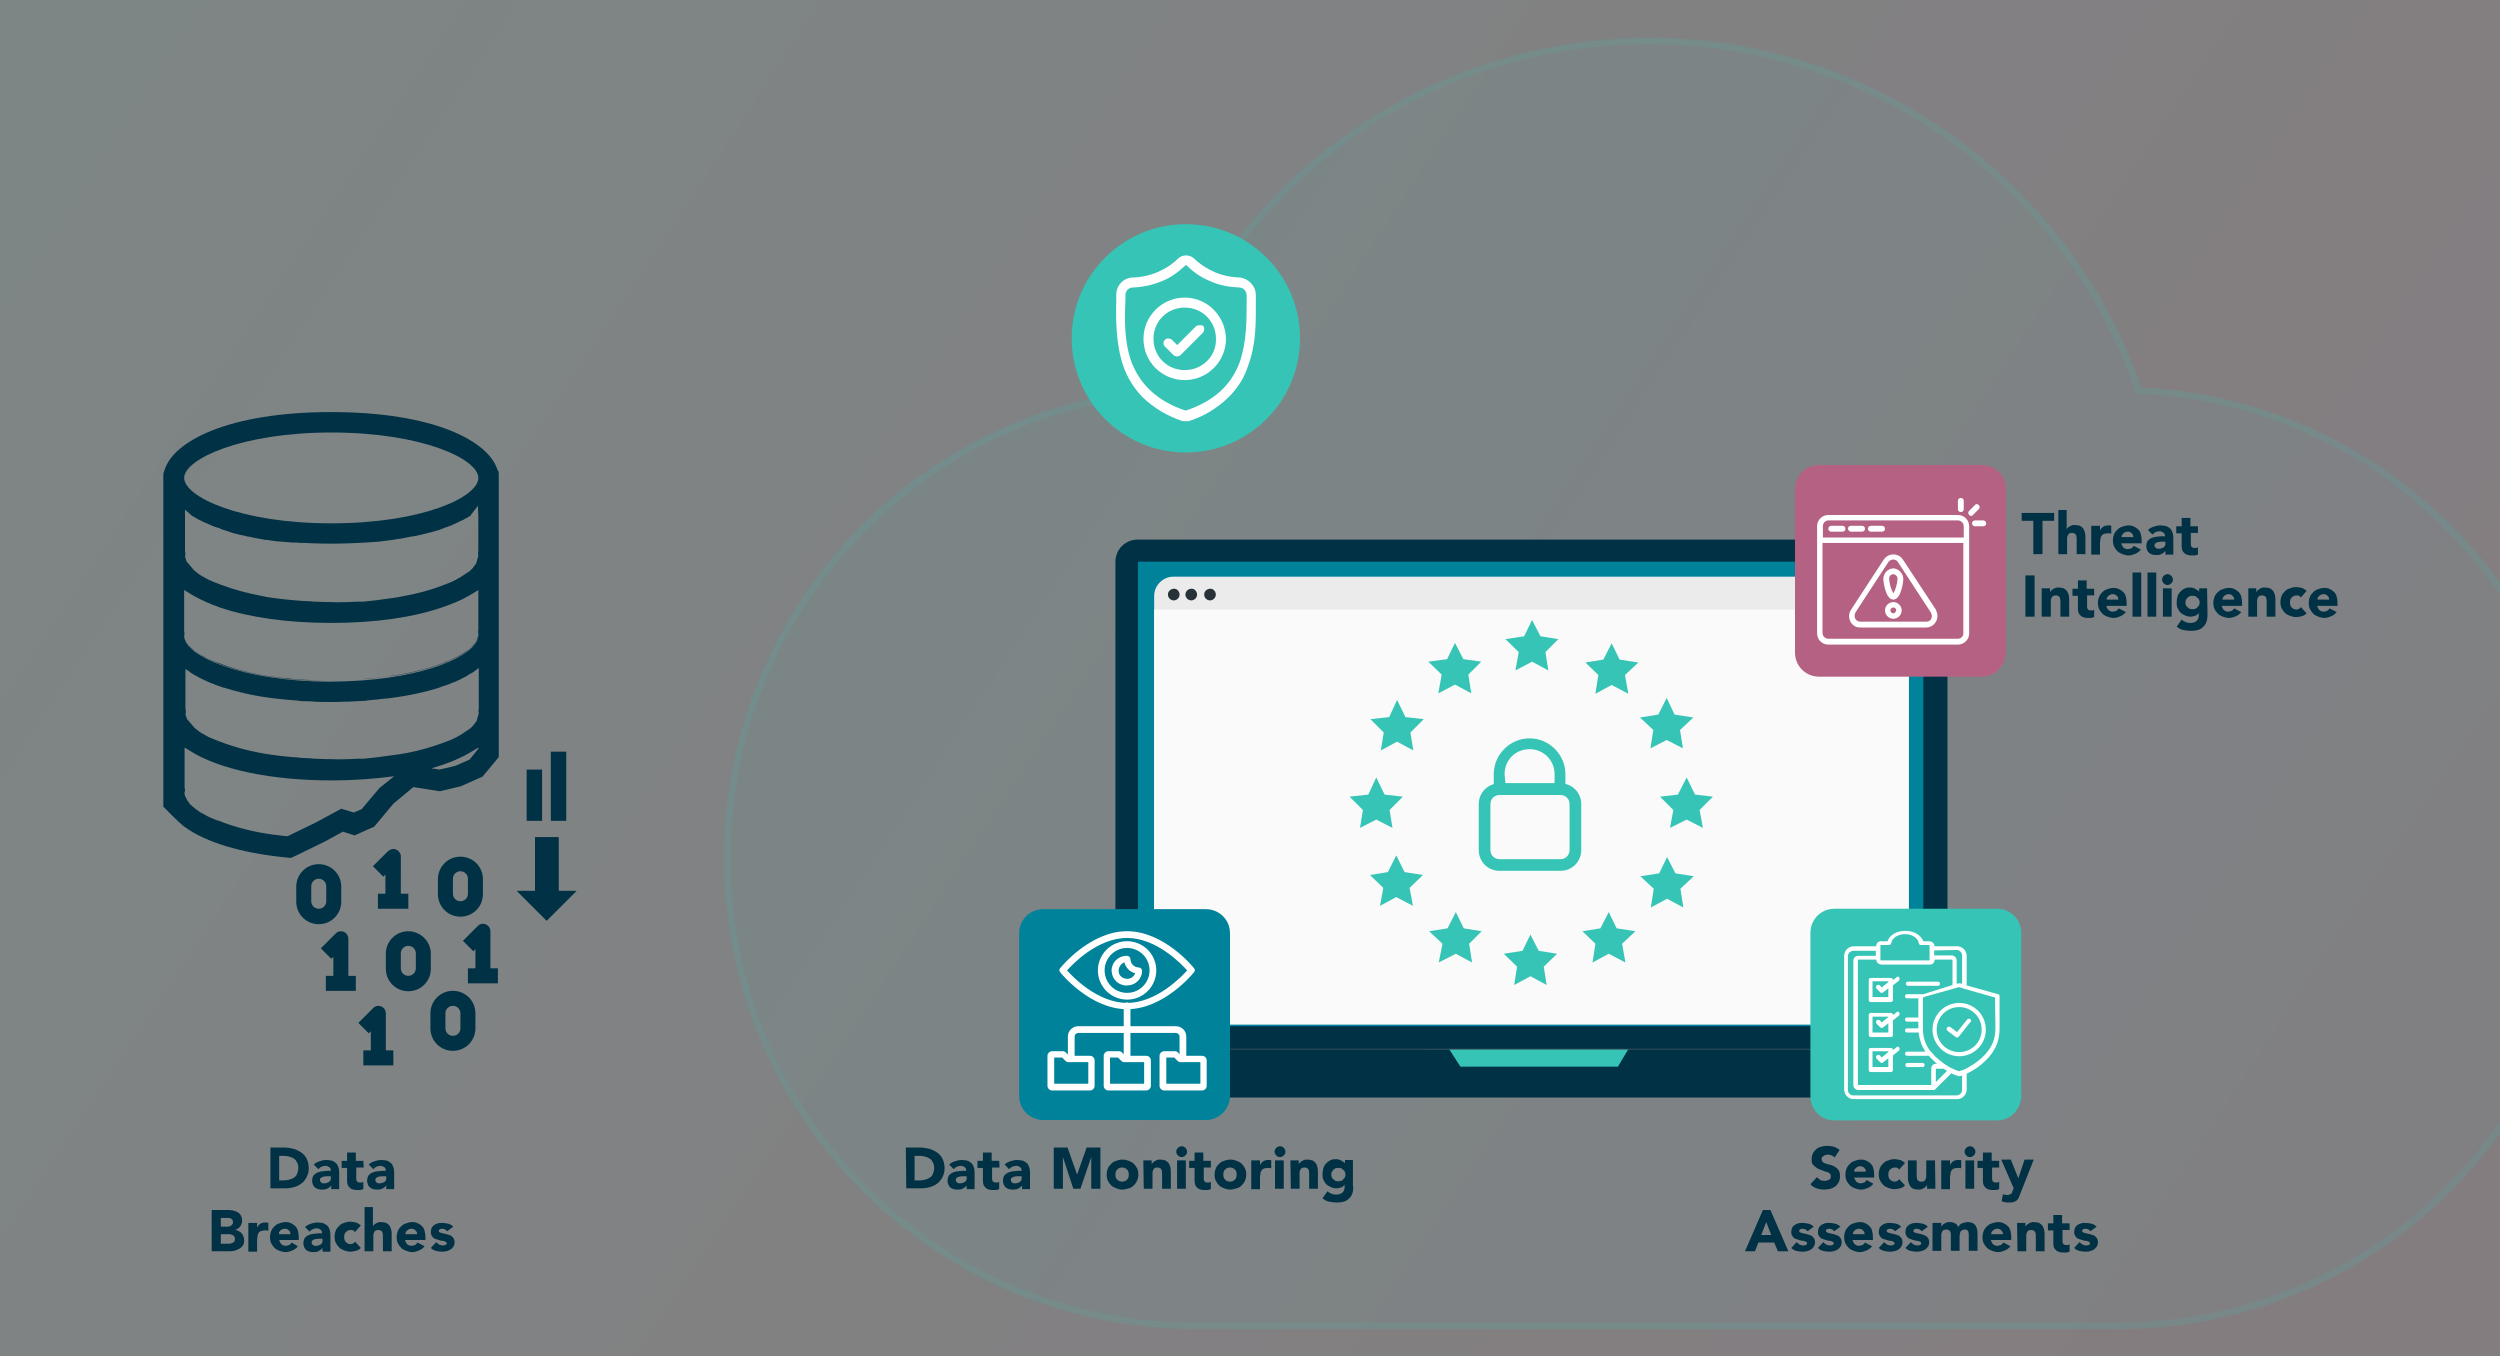 <?xml version="1.0" encoding="UTF-8"?>
<!-- Generator: Adobe Illustrator 27.8.0, SVG Export Plug-In . SVG Version: 6.00 Build 0)  -->
<svg xmlns="http://www.w3.org/2000/svg" xmlns:xlink="http://www.w3.org/1999/xlink" version="1.1" id="Layer_1" x="0px" y="0px" width="600px" height="325.5px" viewBox="0 0 600 325.5" style="enable-background:new 0 0 600 325.5;" xml:space="preserve">
<rect x="0" y="0" width="600" height="325.5" fill="#808080" stroke="none"/>
<style type="text/css">
	.st0{opacity:0.1;fill:url(#SVGID_1_);enable-background:new    ;}
	.st1{opacity:5.000000e-02;}
	.st2{fill:#35C4B5;}
	.st3{opacity:0.11;}
	.st4{fill:#003145;}
	.st5{fill:#00839A;}
	.st6{fill:#EBEBEB;}
	.st7{fill:#FAFAFA;}
	.st8{fill:#263238;}
	.st9{fill:#455A64;}
	.st10{fill:#FFFFFF;}
	.st11{fill:#FFFFFF;stroke:#FFFFFF;stroke-width:0.416;stroke-miterlimit:10;}
	.st12{fill:#B56183;}
</style>
<linearGradient id="SVGID_1_" gradientUnits="userSpaceOnUse" x1="-19" y1="328.692" x2="520.986" y2="-29.298" gradientTransform="matrix(1 0 0 -1 0 294)">
	<stop offset="0" style="stop-color:#64C1B5"></stop>
	<stop offset="1" style="stop-color:#AA6683"></stop>
</linearGradient>
<rect x="-17" y="-40" class="st0" width="620.9" height="424.9"></rect>
<g class="st1">
	<g>
		<path class="st2" d="M508.3,319c62.3,0,113.1-50.7,113.1-113.1c0-60.4-47.7-110-107.5-112.9c-17.3-49.9-64.6-84-118-84    c-53.6,0-101,34.1-118.2,84.2c-58.1,4.6-103.8,53.5-103.8,112.6c0,62.3,50.7,113.1,113.1,113.1L508.3,319L508.3,319z"></path>
	</g>
</g>
<g class="st3">
	<g>
		<path class="st2" d="M395.7,10.6c52.5,0,99.5,33.4,116.6,83l0.3,0.9h1.1c28.6,1.4,55.3,13.6,75.1,34.5    c19.9,20.9,30.9,48.2,30.9,76.9c0,61.5-50.1,111.5-111.5,111.5H286.8c-61.5,0-111.5-50.1-111.5-111.5c0-28.1,10.5-55,29.8-75.7    c19-20.5,45-33.1,72.6-35.4l1.1-0.2l0.3-0.9C296.2,44,343,10.6,395.7,10.6 M395.7,9.1c-53.6,0-101,34.1-118.2,84.2    c-58.1,4.6-103.8,53.5-103.8,112.6c0,62.3,50.7,113.1,113.1,113.1h221.5c62.3,0,113.1-50.7,113.1-113.1    c0-60.4-47.7-110-107.5-112.9C496.6,43.1,449.3,9.1,395.7,9.1L395.7,9.1z"></path>
	</g>
</g>
<g>
	<path class="st4" d="M440.3,277.8c-0.2-0.2-0.4-0.4-0.7-0.5c-0.3-0.1-0.6-0.2-0.9-0.2c-0.2,0-0.3,0-0.5,0.1c-0.2,0-0.3,0.1-0.5,0.2   c-0.1,0.1-0.3,0.2-0.4,0.3c-0.1,0.1-0.1,0.3-0.1,0.5c0,0.3,0.1,0.5,0.3,0.7c0.2,0.2,0.5,0.3,0.8,0.4s0.7,0.2,1.1,0.3   c0.4,0.1,0.8,0.3,1.1,0.5c0.3,0.2,0.6,0.5,0.8,0.8c0.2,0.3,0.3,0.8,0.3,1.4s-0.1,1-0.3,1.4c-0.2,0.4-0.5,0.8-0.8,1   c-0.4,0.3-0.8,0.5-1.2,0.6c-0.5,0.1-0.9,0.2-1.5,0.2s-1.2-0.1-1.8-0.3c-0.6-0.2-1.1-0.5-1.5-1l1.6-1.7c0.2,0.3,0.5,0.5,0.8,0.7   s0.7,0.2,1.1,0.2c0.2,0,0.4,0,0.5-0.1c0.2,0,0.3-0.1,0.5-0.2s0.3-0.2,0.3-0.3c0.1-0.1,0.1-0.3,0.1-0.5c0-0.3-0.1-0.5-0.3-0.7   c-0.2-0.2-0.5-0.3-0.9-0.4c-0.3-0.1-0.7-0.2-1.1-0.4c-0.4-0.1-0.8-0.3-1.1-0.5c-0.3-0.2-0.6-0.5-0.9-0.8s-0.3-0.8-0.3-1.3   s0.1-1,0.3-1.4c0.2-0.4,0.5-0.7,0.8-1s0.8-0.5,1.2-0.6c0.5-0.1,0.9-0.2,1.4-0.2c0.6,0,1.1,0.1,1.6,0.2c0.5,0.2,1,0.4,1.4,0.8   L440.3,277.8z"></path>
	<path class="st4" d="M449.6,284.1c-0.3,0.4-0.8,0.8-1.3,1s-1,0.4-1.6,0.4c-0.5,0-1-0.1-1.5-0.3s-0.9-0.4-1.2-0.7   c-0.3-0.3-0.6-0.7-0.8-1.1c-0.2-0.4-0.3-0.9-0.3-1.5c0-0.5,0.1-1,0.3-1.5s0.5-0.8,0.8-1.1s0.7-0.6,1.2-0.7c0.5-0.2,1-0.3,1.5-0.3   s0.9,0.1,1.3,0.3c0.4,0.2,0.7,0.4,1,0.7s0.5,0.7,0.6,1.1s0.2,0.9,0.2,1.5v0.7H445c0.1,0.4,0.3,0.7,0.5,1c0.3,0.2,0.6,0.4,1,0.4   c0.3,0,0.6-0.1,0.9-0.2s0.4-0.4,0.6-0.6L449.6,284.1z M447.8,281.2c0-0.4-0.1-0.7-0.4-0.9c-0.2-0.3-0.6-0.4-0.9-0.4   c-0.2,0-0.4,0-0.6,0.1s-0.3,0.2-0.5,0.3c-0.1,0.1-0.2,0.3-0.3,0.4s-0.1,0.3-0.1,0.5H447.8z"></path>
	<path class="st4" d="M455.8,280.7c-0.1-0.1-0.2-0.3-0.4-0.4c-0.2-0.1-0.4-0.1-0.6-0.1c-0.5,0-0.9,0.2-1.2,0.5s-0.4,0.7-0.4,1.2   s0.1,0.9,0.4,1.2s0.7,0.5,1.2,0.5c0.2,0,0.4-0.1,0.6-0.2s0.3-0.2,0.4-0.4l1.4,1.5c-0.3,0.3-0.7,0.6-1.2,0.7   c-0.4,0.1-0.9,0.2-1.3,0.2c-0.5,0-1-0.1-1.5-0.3s-0.9-0.4-1.2-0.7c-0.3-0.3-0.6-0.7-0.8-1.1c-0.2-0.4-0.3-0.9-0.3-1.5   c0-0.5,0.1-1,0.3-1.5s0.5-0.8,0.8-1.1s0.7-0.6,1.2-0.7c0.5-0.2,1-0.3,1.5-0.3c0.4,0,0.8,0.1,1.3,0.2c0.4,0.1,0.8,0.4,1.2,0.7   L455.8,280.7z"></path>
	<path class="st4" d="M464.5,285.3h-2v-0.9l0,0c-0.1,0.1-0.2,0.3-0.3,0.4s-0.3,0.2-0.4,0.3c-0.2,0.1-0.4,0.2-0.6,0.3   s-0.4,0.1-0.7,0.1c-0.5,0-1-0.1-1.3-0.2s-0.6-0.4-0.8-0.7c-0.2-0.3-0.3-0.6-0.4-1s-0.1-0.8-0.1-1.3v-3.8h2.1v3.3c0,0.2,0,0.4,0,0.6   s0.1,0.4,0.1,0.6c0.1,0.2,0.2,0.3,0.3,0.4c0.1,0.1,0.4,0.2,0.6,0.2c0.3,0,0.5,0,0.7-0.1s0.3-0.2,0.4-0.4c0.1-0.2,0.1-0.3,0.2-0.6   c0-0.2,0-0.4,0-0.6v-3.4h2.1L464.5,285.3L464.5,285.3z"></path>
	<path class="st4" d="M465.9,278.5h2.1v1.1l0,0c0.2-0.4,0.5-0.7,0.8-0.9s0.7-0.3,1.2-0.3c0.1,0,0.2,0,0.4,0c0.1,0,0.2,0,0.3,0.1v1.9   c-0.1,0-0.3-0.1-0.4-0.1s-0.3,0-0.5,0c-0.4,0-0.7,0.1-1,0.2c-0.2,0.1-0.4,0.3-0.5,0.5s-0.2,0.4-0.2,0.7c0,0.3-0.1,0.6-0.1,0.9v2.8   h-2.1L465.9,278.5L465.9,278.5z"></path>
	<path class="st4" d="M471.5,276.4c0-0.3,0.1-0.6,0.4-0.9c0.2-0.2,0.5-0.4,0.9-0.4s0.6,0.1,0.9,0.4c0.2,0.2,0.4,0.5,0.4,0.9   s-0.1,0.6-0.4,0.9c-0.2,0.2-0.5,0.4-0.9,0.4s-0.6-0.1-0.9-0.4S471.5,276.7,471.5,276.4z M471.7,278.5h2.1v6.8h-2.1V278.5z"></path>
	<path class="st4" d="M479.9,280.2h-1.8v2.3c0,0.2,0,0.4,0,0.5c0,0.2,0.1,0.3,0.1,0.4s0.2,0.2,0.3,0.3c0.1,0.1,0.3,0.1,0.5,0.1   c0.1,0,0.3,0,0.4,0s0.3-0.1,0.4-0.2v1.8c-0.2,0.1-0.5,0.1-0.7,0.2c-0.3,0-0.5,0-0.7,0c-0.4,0-0.7,0-1-0.1s-0.6-0.2-0.8-0.4   c-0.2-0.2-0.4-0.4-0.5-0.6c-0.1-0.3-0.2-0.6-0.2-1v-3.2h-1.3v-1.7h1.3v-2h2.1v2h1.8v1.6H479.9z"></path>
	<path class="st4" d="M484.9,286.4c-0.1,0.4-0.3,0.7-0.4,1s-0.3,0.5-0.5,0.7s-0.5,0.3-0.8,0.4s-0.7,0.1-1.2,0.1s-1.1-0.1-1.6-0.3   l0.3-1.7c0.3,0.1,0.6,0.2,1,0.2c0.2,0,0.4,0,0.6-0.1c0.1-0.1,0.3-0.1,0.4-0.2s0.2-0.2,0.2-0.4c0.1-0.1,0.1-0.3,0.2-0.5l0.2-0.4   l-3-6.9h2.3l1.8,4.5l0,0l1.5-4.5h2.2L484.9,286.4z"></path>
	<path class="st4" d="M423.1,290.4h1.8l4.3,9.9h-2.5l-0.9-2.1H422l-0.8,2.1h-2.4L423.1,290.4z M423.9,293.3l-1.2,3.1h2.4   L423.9,293.3z"></path>
	<path class="st4" d="M433.8,295.5c-0.3-0.4-0.7-0.6-1.2-0.6c-0.2,0-0.3,0-0.5,0.1s-0.3,0.2-0.3,0.4c0,0.2,0.1,0.3,0.3,0.4   c0.2,0.1,0.4,0.1,0.7,0.2c0.3,0.1,0.5,0.1,0.9,0.2c0.3,0.1,0.6,0.2,0.9,0.3c0.3,0.1,0.5,0.4,0.7,0.6c0.2,0.3,0.3,0.6,0.3,1   s-0.1,0.8-0.3,1.1c-0.2,0.3-0.4,0.5-0.7,0.7c-0.3,0.2-0.6,0.3-1,0.4s-0.7,0.1-1.1,0.1c-0.5,0-1-0.1-1.4-0.2   c-0.5-0.1-0.9-0.4-1.2-0.7l1.3-1.4c0.2,0.2,0.4,0.4,0.7,0.6c0.2,0.1,0.5,0.2,0.8,0.2c0.2,0,0.5,0,0.7-0.1s0.3-0.2,0.3-0.4   c0-0.2-0.1-0.3-0.3-0.4s-0.4-0.2-0.7-0.2s-0.6-0.1-0.9-0.2s-0.6-0.2-0.9-0.3c-0.3-0.1-0.5-0.3-0.7-0.6s-0.3-0.6-0.3-1   s0.1-0.7,0.2-1s0.4-0.5,0.6-0.7c0.3-0.2,0.6-0.3,0.9-0.4s0.7-0.1,1.1-0.1s0.9,0.1,1.4,0.2s0.8,0.4,1.2,0.7L433.8,295.5z"></path>
	<path class="st4" d="M440.2,295.5c-0.3-0.4-0.7-0.6-1.2-0.6c-0.2,0-0.3,0-0.5,0.1s-0.3,0.2-0.3,0.4c0,0.2,0.1,0.3,0.3,0.4   c0.2,0.1,0.4,0.1,0.7,0.2c0.3,0.1,0.5,0.1,0.9,0.2c0.3,0.1,0.6,0.2,0.9,0.3c0.3,0.1,0.5,0.4,0.7,0.6c0.2,0.3,0.3,0.6,0.3,1   s-0.1,0.8-0.3,1.1c-0.2,0.3-0.4,0.5-0.7,0.7c-0.3,0.2-0.6,0.3-1,0.4s-0.7,0.1-1.1,0.1c-0.5,0-1-0.1-1.4-0.2   c-0.5-0.1-0.9-0.4-1.2-0.7l1.3-1.4c0.2,0.2,0.4,0.4,0.7,0.6c0.2,0.1,0.5,0.2,0.8,0.2c0.2,0,0.5,0,0.7-0.1s0.3-0.2,0.3-0.4   c0-0.2-0.1-0.3-0.3-0.4s-0.4-0.2-0.7-0.2s-0.6-0.1-0.9-0.2s-0.6-0.2-0.9-0.3c-0.3-0.1-0.5-0.3-0.7-0.6s-0.3-0.6-0.3-1   s0.1-0.7,0.2-1s0.4-0.5,0.6-0.7c0.3-0.2,0.6-0.3,0.9-0.4s0.7-0.1,1.1-0.1s0.9,0.1,1.4,0.2s0.8,0.4,1.2,0.7L440.2,295.5z"></path>
	<path class="st4" d="M449.3,299.1c-0.3,0.4-0.8,0.8-1.3,1s-1,0.4-1.6,0.4c-0.5,0-1-0.1-1.5-0.3s-0.9-0.4-1.2-0.7   c-0.3-0.3-0.6-0.7-0.8-1.1c-0.2-0.4-0.3-0.9-0.3-1.5c0-0.5,0.1-1,0.3-1.5s0.5-0.8,0.8-1.1s0.7-0.6,1.2-0.7c0.5-0.2,1-0.3,1.5-0.3   s0.9,0.1,1.3,0.3c0.4,0.2,0.7,0.4,1,0.7s0.5,0.7,0.6,1.1s0.2,0.9,0.2,1.5v0.7h-4.9c0.1,0.4,0.3,0.7,0.5,1c0.3,0.2,0.6,0.4,1,0.4   c0.3,0,0.6-0.1,0.9-0.2s0.4-0.4,0.6-0.6L449.3,299.1z M447.5,296.2c0-0.4-0.1-0.7-0.4-0.9c-0.2-0.3-0.6-0.4-0.9-0.4   c-0.2,0-0.4,0-0.6,0.1s-0.3,0.2-0.5,0.3c-0.1,0.1-0.2,0.3-0.3,0.4s-0.1,0.3-0.1,0.5H447.5z"></path>
	<path class="st4" d="M454.8,295.5c-0.3-0.4-0.7-0.6-1.2-0.6c-0.2,0-0.3,0-0.5,0.1s-0.3,0.2-0.3,0.4c0,0.2,0.1,0.3,0.3,0.4   c0.2,0.1,0.4,0.1,0.7,0.2c0.3,0.1,0.5,0.1,0.9,0.2c0.3,0.1,0.6,0.2,0.9,0.3c0.3,0.1,0.5,0.4,0.7,0.6c0.2,0.3,0.3,0.6,0.3,1   s-0.1,0.8-0.3,1.1c-0.2,0.3-0.4,0.5-0.7,0.7c-0.3,0.2-0.6,0.3-1,0.4s-0.7,0.1-1.1,0.1c-0.5,0-1-0.1-1.4-0.2   c-0.5-0.1-0.9-0.4-1.2-0.7l1.3-1.4c0.2,0.2,0.4,0.4,0.7,0.6c0.2,0.1,0.5,0.2,0.8,0.2c0.2,0,0.5,0,0.7-0.1s0.3-0.2,0.3-0.4   c0-0.2-0.1-0.3-0.3-0.4s-0.4-0.2-0.7-0.2s-0.6-0.1-0.9-0.2s-0.6-0.2-0.9-0.3c-0.3-0.1-0.5-0.3-0.7-0.6s-0.3-0.6-0.3-1   s0.1-0.7,0.2-1s0.4-0.5,0.6-0.7c0.3-0.2,0.6-0.3,0.9-0.4s0.7-0.1,1.1-0.1s0.9,0.1,1.4,0.2s0.8,0.4,1.2,0.7L454.8,295.5z"></path>
	<path class="st4" d="M461.2,295.5c-0.3-0.4-0.7-0.6-1.2-0.6c-0.2,0-0.3,0-0.5,0.1s-0.3,0.2-0.3,0.4c0,0.2,0.1,0.3,0.3,0.4   c0.2,0.1,0.4,0.1,0.7,0.2c0.3,0.1,0.5,0.1,0.9,0.2c0.3,0.1,0.6,0.2,0.9,0.3c0.3,0.1,0.5,0.4,0.7,0.6c0.2,0.3,0.3,0.6,0.3,1   s-0.1,0.8-0.3,1.1c-0.2,0.3-0.4,0.5-0.7,0.7c-0.3,0.2-0.6,0.3-1,0.4s-0.7,0.1-1.1,0.1c-0.5,0-1-0.1-1.4-0.2   c-0.5-0.1-0.9-0.4-1.2-0.7l1.3-1.4c0.2,0.2,0.4,0.4,0.7,0.6c0.2,0.1,0.5,0.2,0.8,0.2c0.2,0,0.5,0,0.7-0.1s0.3-0.2,0.3-0.4   c0-0.2-0.1-0.3-0.3-0.4s-0.4-0.2-0.7-0.2s-0.6-0.1-0.9-0.2s-0.6-0.2-0.9-0.3c-0.3-0.1-0.5-0.3-0.7-0.6s-0.3-0.6-0.3-1   s0.1-0.7,0.2-1s0.4-0.5,0.6-0.7c0.3-0.2,0.6-0.3,0.9-0.4s0.7-0.1,1.1-0.1s0.9,0.1,1.4,0.2s0.8,0.4,1.2,0.7L461.2,295.5z"></path>
	<path class="st4" d="M463.9,293.5h2v0.9l0,0c0.1-0.1,0.2-0.3,0.3-0.4c0.1-0.1,0.3-0.2,0.4-0.3s0.4-0.2,0.6-0.3s0.4-0.1,0.7-0.1   c0.5,0,0.9,0.1,1.3,0.3c0.4,0.2,0.6,0.5,0.8,0.9c0.2-0.4,0.5-0.8,0.9-0.9s0.8-0.3,1.3-0.3s0.8,0.1,1.2,0.2c0.3,0.2,0.6,0.4,0.7,0.6   c0.2,0.3,0.3,0.6,0.4,0.9c0.1,0.4,0.1,0.7,0.1,1.2v4h-2.1v-4c0-0.3-0.1-0.6-0.2-0.8c-0.1-0.2-0.4-0.3-0.7-0.3c-0.2,0-0.4,0-0.6,0.1   s-0.3,0.2-0.4,0.3c-0.1,0.1-0.2,0.3-0.2,0.5s-0.1,0.4-0.1,0.6v3.6h-2.1v-3.6c0-0.1,0-0.3,0-0.4c0-0.2,0-0.3-0.1-0.5   s-0.1-0.3-0.3-0.4c-0.1-0.1-0.3-0.2-0.6-0.2c-0.3,0-0.5,0-0.7,0.1s-0.3,0.2-0.4,0.4s-0.1,0.3-0.2,0.6c0,0.2,0,0.4,0,0.6v3.4h-2.1   v-6.7H463.9z"></path>
	<path class="st4" d="M482.5,299.1c-0.3,0.4-0.8,0.8-1.3,1s-1,0.4-1.6,0.4c-0.5,0-1-0.1-1.5-0.3s-0.9-0.4-1.2-0.7   c-0.3-0.3-0.6-0.7-0.8-1.1c-0.2-0.4-0.3-0.9-0.3-1.5c0-0.5,0.1-1,0.3-1.5s0.5-0.8,0.8-1.1s0.7-0.6,1.2-0.7c0.5-0.2,1-0.3,1.5-0.3   s0.9,0.1,1.3,0.3c0.4,0.2,0.7,0.4,1,0.7s0.5,0.7,0.6,1.1s0.2,0.9,0.2,1.5v0.7h-4.9c0.1,0.4,0.3,0.7,0.5,1c0.3,0.2,0.6,0.4,1,0.4   c0.3,0,0.6-0.1,0.9-0.2s0.4-0.4,0.6-0.6L482.5,299.1z M480.7,296.2c0-0.4-0.1-0.7-0.4-0.9c-0.2-0.3-0.6-0.4-0.9-0.4   c-0.2,0-0.4,0-0.6,0.1s-0.3,0.2-0.5,0.3c-0.1,0.1-0.2,0.3-0.3,0.4s-0.1,0.3-0.1,0.5H480.7z"></path>
	<path class="st4" d="M484.1,293.5h2v0.9l0,0c0.1-0.1,0.2-0.3,0.3-0.4c0.1-0.1,0.3-0.2,0.4-0.3s0.4-0.2,0.6-0.3s0.4-0.1,0.7-0.1   c0.5,0,1,0.1,1.3,0.2c0.3,0.2,0.6,0.4,0.8,0.7c0.2,0.3,0.3,0.6,0.4,1s0.1,0.8,0.1,1.3v3.8h-2.1V297c0-0.2,0-0.4,0-0.6   s-0.1-0.4-0.1-0.6c-0.1-0.2-0.2-0.3-0.3-0.4c-0.1-0.1-0.4-0.2-0.6-0.2c-0.3,0-0.5,0-0.7,0.1s-0.3,0.2-0.4,0.4s-0.1,0.3-0.2,0.6   c0,0.2,0,0.4,0,0.6v3.4h-2.1L484.1,293.5L484.1,293.5z"></path>
	<path class="st4" d="M496.8,295.2H495v2.3c0,0.2,0,0.4,0,0.5c0,0.2,0.1,0.3,0.1,0.4s0.2,0.2,0.3,0.3c0.1,0.1,0.3,0.1,0.5,0.1   c0.1,0,0.3,0,0.4,0s0.3-0.1,0.4-0.2v1.8c-0.2,0.1-0.5,0.1-0.7,0.2c-0.3,0-0.5,0-0.7,0c-0.4,0-0.7,0-1-0.1s-0.6-0.2-0.8-0.4   c-0.2-0.2-0.4-0.4-0.5-0.6c-0.1-0.3-0.2-0.6-0.2-1v-3.2h-1.3v-1.7h1.3v-2h2.1v2h1.8v1.6H496.8z"></path>
	<path class="st4" d="M501.7,295.5c-0.3-0.4-0.7-0.6-1.2-0.6c-0.2,0-0.3,0-0.5,0.1s-0.3,0.2-0.3,0.4c0,0.2,0.1,0.3,0.3,0.4   c0.2,0.1,0.4,0.1,0.7,0.2c0.3,0.1,0.5,0.1,0.9,0.2c0.3,0.1,0.6,0.2,0.9,0.3c0.3,0.1,0.5,0.4,0.7,0.6c0.2,0.3,0.3,0.6,0.3,1   s-0.1,0.8-0.3,1.1c-0.2,0.3-0.4,0.5-0.7,0.7c-0.3,0.2-0.6,0.3-1,0.4s-0.7,0.1-1.1,0.1c-0.5,0-1-0.1-1.4-0.2   c-0.5-0.1-0.9-0.4-1.2-0.7l1.3-1.4c0.2,0.2,0.4,0.4,0.7,0.6c0.2,0.1,0.5,0.2,0.8,0.2c0.2,0,0.5,0,0.7-0.1s0.3-0.2,0.3-0.4   c0-0.2-0.1-0.3-0.3-0.4s-0.4-0.2-0.7-0.2s-0.6-0.1-0.9-0.2s-0.6-0.2-0.9-0.3c-0.3-0.1-0.5-0.3-0.7-0.6s-0.3-0.6-0.3-1   s0.1-0.7,0.2-1s0.4-0.5,0.6-0.7c0.3-0.2,0.6-0.3,0.9-0.4s0.7-0.1,1.1-0.1s0.9,0.1,1.4,0.2s0.8,0.4,1.2,0.7L501.7,295.5z"></path>
</g>
<g>
	<path class="st4" d="M64.8,275.4h3.3c0.8,0,1.5,0.1,2.3,0.3c0.7,0.2,1.3,0.5,1.9,0.9s1,0.9,1.3,1.5s0.5,1.4,0.5,2.3   c0,0.8-0.2,1.5-0.5,2.1s-0.7,1.1-1.2,1.5s-1.1,0.7-1.8,0.9c-0.7,0.2-1.4,0.3-2.1,0.3h-3.6v-9.8H64.8z M67,283.3h1.1   c0.5,0,1-0.1,1.4-0.2s0.8-0.3,1.1-0.5c0.3-0.2,0.6-0.5,0.7-0.9c0.2-0.4,0.3-0.9,0.3-1.4s-0.1-0.9-0.3-1.3c-0.2-0.4-0.4-0.7-0.7-0.9   s-0.7-0.4-1.1-0.5s-0.9-0.2-1.3-0.2H67V283.3z"></path>
	<path class="st4" d="M79.5,284.5L79.5,284.5c-0.3,0.4-0.6,0.6-1,0.8c-0.4,0.2-0.8,0.2-1.2,0.2c-0.3,0-0.6,0-0.9-0.1   s-0.6-0.2-0.8-0.4c-0.2-0.2-0.4-0.4-0.5-0.7c-0.1-0.3-0.2-0.6-0.2-0.9c0-0.4,0.1-0.7,0.2-1s0.3-0.5,0.6-0.7   c0.2-0.2,0.5-0.3,0.8-0.4s0.6-0.2,1-0.2c0.3,0,0.7-0.1,1-0.1s0.7,0,0.9,0c0-0.4-0.1-0.7-0.4-0.9c-0.3-0.2-0.6-0.3-0.9-0.3   s-0.7,0.1-0.9,0.2c-0.3,0.1-0.5,0.3-0.8,0.6l-1.1-1.1c0.4-0.4,0.8-0.6,1.4-0.8s1.1-0.3,1.6-0.3c0.6,0,1.1,0.1,1.5,0.2   c0.4,0.2,0.7,0.4,1,0.7c0.2,0.3,0.4,0.7,0.5,1.1s0.1,0.9,0.1,1.5v3.5h-1.9C79.5,285.4,79.5,284.5,79.5,284.5z M78.9,282.3   c-0.2,0-0.4,0-0.6,0s-0.5,0.1-0.7,0.1s-0.4,0.2-0.6,0.3c-0.2,0.1-0.2,0.3-0.2,0.5c0,0.3,0.1,0.4,0.3,0.6s0.4,0.2,0.7,0.2   c0.2,0,0.4,0,0.6-0.1s0.4-0.1,0.5-0.2s0.3-0.2,0.4-0.4c0.1-0.2,0.1-0.3,0.1-0.6v-0.4H78.9z"></path>
	<path class="st4" d="M87.3,280.2h-1.8v2.3c0,0.2,0,0.4,0,0.5c0,0.2,0.1,0.3,0.1,0.4s0.2,0.2,0.3,0.3c0.1,0.1,0.3,0.1,0.5,0.1   c0.1,0,0.3,0,0.4,0s0.3-0.1,0.4-0.2v1.8c-0.2,0.1-0.5,0.1-0.7,0.2c-0.3,0-0.5,0-0.7,0c-0.4,0-0.7,0-1-0.1s-0.6-0.2-0.8-0.4   c-0.2-0.2-0.4-0.4-0.5-0.6c-0.1-0.3-0.2-0.6-0.2-1v-3.2H82v-1.7h1.3v-2h2.1v2h1.8L87.3,280.2L87.3,280.2z"></path>
	<path class="st4" d="M92.7,284.5L92.7,284.5c-0.3,0.4-0.6,0.6-1,0.8c-0.4,0.2-0.8,0.2-1.2,0.2c-0.3,0-0.6,0-0.9-0.1   s-0.6-0.2-0.8-0.4c-0.2-0.2-0.4-0.4-0.5-0.7c-0.1-0.3-0.2-0.6-0.2-0.9c0-0.4,0.1-0.7,0.2-1s0.3-0.5,0.6-0.7   c0.2-0.2,0.5-0.3,0.8-0.4s0.6-0.2,1-0.2c0.3,0,0.7-0.1,1-0.1s0.7,0,0.9,0c0-0.4-0.1-0.7-0.4-0.9c-0.3-0.2-0.6-0.3-0.9-0.3   s-0.7,0.1-0.9,0.2c-0.3,0.1-0.5,0.3-0.8,0.6l-1.1-1.1c0.4-0.4,0.8-0.6,1.4-0.8s1.1-0.3,1.6-0.3c0.6,0,1.1,0.1,1.5,0.2   c0.4,0.2,0.7,0.4,1,0.7c0.2,0.3,0.4,0.7,0.5,1.1s0.1,0.9,0.1,1.5v3.5h-1.9C92.7,285.4,92.7,284.5,92.7,284.5z M92.2,282.3   c-0.2,0-0.4,0-0.6,0s-0.5,0.1-0.7,0.1s-0.4,0.2-0.6,0.3c-0.2,0.1-0.2,0.3-0.2,0.5c0,0.3,0.1,0.4,0.3,0.6s0.4,0.2,0.7,0.2   c0.2,0,0.4,0,0.6-0.1s0.4-0.1,0.5-0.2s0.3-0.2,0.4-0.4c0.1-0.2,0.1-0.3,0.1-0.6v-0.4H92.2z"></path>
	<path class="st4" d="M50.8,290.4h3.7c0.4,0,0.9,0,1.3,0.1s0.8,0.2,1.2,0.4c0.3,0.2,0.6,0.4,0.8,0.8c0.2,0.3,0.3,0.8,0.3,1.3   c0,0.6-0.2,1-0.5,1.4s-0.7,0.6-1.2,0.8l0,0c0.3,0,0.6,0.1,0.9,0.3c0.3,0.1,0.5,0.3,0.7,0.5s0.3,0.5,0.4,0.7s0.2,0.6,0.2,0.9   c0,0.5-0.1,1-0.3,1.3s-0.5,0.6-0.9,0.8c-0.4,0.2-0.8,0.4-1.2,0.5s-0.9,0.1-1.3,0.1h-4.1C50.8,300.3,50.8,290.4,50.8,290.4z    M53,294.4h1.6c0.2,0,0.3,0,0.5-0.1c0.2,0,0.3-0.1,0.4-0.2s0.2-0.2,0.3-0.3c0.1-0.1,0.1-0.3,0.1-0.5s0-0.4-0.1-0.5   s-0.2-0.2-0.3-0.3c-0.1-0.1-0.3-0.1-0.5-0.2c-0.2,0-0.4,0-0.5,0H53V294.4z M53,298.5h2c0.2,0,0.3,0,0.5-0.1s0.3-0.1,0.5-0.2   c0.1-0.1,0.3-0.2,0.3-0.4s0.1-0.3,0.1-0.5s-0.1-0.4-0.2-0.6c-0.1-0.1-0.3-0.3-0.4-0.3c-0.2-0.1-0.4-0.1-0.6-0.2c-0.2,0-0.4,0-0.6,0   H53V298.5z"></path>
	<path class="st4" d="M59.6,293.5h2.1v1.1l0,0c0.2-0.4,0.5-0.7,0.8-0.9s0.7-0.3,1.2-0.3c0.1,0,0.2,0,0.4,0c0.1,0,0.2,0,0.3,0.1v1.9   c-0.1,0-0.3-0.1-0.4-0.1s-0.3,0-0.5,0c-0.4,0-0.7,0.1-1,0.2c-0.2,0.1-0.4,0.3-0.5,0.5s-0.2,0.4-0.2,0.7c0,0.3-0.1,0.6-0.1,0.9v2.8   h-2.1C59.6,300.4,59.6,293.5,59.6,293.5z"></path>
	<path class="st4" d="M71.5,299.1c-0.3,0.4-0.8,0.8-1.3,1s-1,0.4-1.6,0.4c-0.5,0-1-0.1-1.5-0.3s-0.9-0.4-1.2-0.7   c-0.3-0.3-0.6-0.7-0.8-1.1c-0.2-0.4-0.3-0.9-0.3-1.5c0-0.5,0.1-1,0.3-1.5s0.5-0.8,0.8-1.1s0.7-0.6,1.2-0.7c0.5-0.2,1-0.3,1.5-0.3   s0.9,0.1,1.3,0.3c0.4,0.2,0.7,0.4,1,0.7s0.5,0.7,0.6,1.1s0.2,0.9,0.2,1.5v0.7H67c0.1,0.4,0.3,0.7,0.5,1c0.3,0.2,0.6,0.4,1,0.4   c0.3,0,0.6-0.1,0.9-0.2s0.4-0.4,0.6-0.6L71.5,299.1z M69.7,296.2c0-0.4-0.1-0.7-0.4-0.9c-0.2-0.3-0.6-0.4-0.9-0.4   c-0.2,0-0.4,0-0.6,0.1s-0.3,0.2-0.5,0.3c-0.1,0.1-0.2,0.3-0.3,0.4s0,0.3,0,0.5H69.7z"></path>
	<path class="st4" d="M77.4,299.5L77.4,299.5c-0.3,0.4-0.6,0.6-1,0.8c-0.4,0.2-0.8,0.2-1.2,0.2c-0.3,0-0.6,0-0.9-0.1   s-0.6-0.2-0.8-0.4c-0.2-0.2-0.4-0.4-0.5-0.7c-0.1-0.3-0.2-0.6-0.2-0.9c0-0.4,0.1-0.7,0.2-1s0.3-0.5,0.6-0.7   c0.2-0.2,0.5-0.3,0.8-0.4s0.6-0.2,1-0.2c0.3,0,0.7-0.1,1-0.1s0.7,0,0.9,0c0-0.4-0.1-0.7-0.4-0.9c-0.3-0.2-0.6-0.3-0.9-0.3   s-0.7,0.1-0.9,0.2c-0.3,0.1-0.5,0.3-0.8,0.6l-1.1-1.1c0.4-0.4,0.8-0.6,1.4-0.8s1.1-0.3,1.6-0.3c0.6,0,1.1,0.1,1.5,0.2   c0.4,0.2,0.7,0.4,1,0.7c0.2,0.3,0.4,0.7,0.5,1.1s0.1,0.9,0.1,1.5v3.5h-1.9C77.4,300.4,77.4,299.5,77.4,299.5z M76.9,297.3   c-0.2,0-0.4,0-0.6,0s-0.5,0.1-0.7,0.1s-0.4,0.2-0.6,0.3c-0.2,0.1-0.2,0.3-0.2,0.5c0,0.3,0.1,0.4,0.3,0.6s0.4,0.2,0.7,0.2   c0.2,0,0.4,0,0.6-0.1s0.4-0.1,0.5-0.2s0.3-0.2,0.4-0.4c0.1-0.2,0.1-0.3,0.1-0.6v-0.4H76.9z"></path>
	<path class="st4" d="M85.2,295.7c-0.1-0.1-0.2-0.3-0.4-0.4c-0.2-0.1-0.4-0.1-0.6-0.1c-0.5,0-0.9,0.2-1.2,0.5s-0.4,0.7-0.4,1.2   s0.1,0.9,0.4,1.2s0.7,0.5,1.2,0.5c0.2,0,0.4-0.1,0.6-0.2s0.3-0.2,0.4-0.4l1.4,1.5c-0.3,0.3-0.7,0.6-1.2,0.7   c-0.4,0.1-0.9,0.2-1.3,0.2c-0.5,0-1-0.1-1.5-0.3s-0.9-0.4-1.2-0.7c-0.3-0.3-0.6-0.7-0.8-1.1c-0.2-0.4-0.3-0.9-0.3-1.5   c0-0.5,0.1-1,0.3-1.5s0.5-0.8,0.8-1.1s0.7-0.6,1.2-0.7c0.5-0.2,1-0.3,1.5-0.3c0.4,0,0.8,0.1,1.3,0.2c0.4,0.1,0.8,0.4,1.2,0.7   L85.2,295.7z"></path>
	<path class="st4" d="M89.5,289.7v4.7l0,0c0-0.1,0.1-0.3,0.2-0.4s0.2-0.2,0.4-0.3c0.2-0.1,0.3-0.2,0.6-0.3s0.4-0.1,0.7-0.1   c0.5,0,1,0.1,1.3,0.2c0.3,0.2,0.6,0.4,0.8,0.7c0.2,0.3,0.3,0.6,0.4,1s0.1,0.8,0.1,1.3v3.8h-2.1V297c0-0.2,0-0.4,0-0.6   s-0.1-0.4-0.1-0.6c-0.1-0.2-0.2-0.3-0.3-0.4c-0.1-0.1-0.4-0.2-0.6-0.2c-0.3,0-0.5,0-0.7,0.1s-0.3,0.2-0.4,0.4s-0.1,0.3-0.2,0.6   c0,0.2,0,0.4,0,0.6v3.4h-2.1v-10.6L89.5,289.7L89.5,289.7z"></path>
	<path class="st4" d="M101.9,299.1c-0.3,0.4-0.8,0.8-1.3,1s-1,0.4-1.6,0.4c-0.5,0-1-0.1-1.5-0.3s-0.9-0.4-1.2-0.7   c-0.3-0.3-0.6-0.7-0.8-1.1c-0.2-0.4-0.3-0.9-0.3-1.5c0-0.5,0.1-1,0.3-1.5s0.5-0.8,0.8-1.1s0.7-0.6,1.2-0.7c0.5-0.2,1-0.3,1.5-0.3   s0.9,0.1,1.3,0.3c0.4,0.2,0.7,0.4,1,0.7s0.5,0.7,0.6,1.1s0.2,0.9,0.2,1.5v0.7h-4.9c0.1,0.4,0.3,0.7,0.5,1c0.3,0.2,0.6,0.4,1,0.4   c0.3,0,0.6-0.1,0.9-0.2s0.4-0.4,0.6-0.6L101.9,299.1z M100.1,296.2c0-0.4-0.1-0.7-0.4-0.9c-0.2-0.3-0.6-0.4-0.9-0.4   c-0.2,0-0.4,0-0.6,0.1s-0.3,0.2-0.5,0.3c-0.1,0.1-0.2,0.3-0.3,0.4s-0.1,0.3-0.1,0.5H100.1z"></path>
	<path class="st4" d="M107.3,295.5c-0.3-0.4-0.7-0.6-1.2-0.6c-0.2,0-0.3,0-0.5,0.1s-0.3,0.2-0.3,0.4c0,0.2,0.1,0.3,0.3,0.4   c0.2,0.1,0.4,0.1,0.7,0.2c0.3,0.1,0.5,0.1,0.9,0.2c0.3,0.1,0.6,0.2,0.9,0.3c0.3,0.1,0.5,0.4,0.7,0.6c0.2,0.3,0.3,0.6,0.3,1   s-0.1,0.8-0.3,1.1c-0.2,0.3-0.4,0.5-0.7,0.7c-0.3,0.2-0.6,0.3-1,0.4s-0.7,0.1-1.1,0.1c-0.5,0-1-0.1-1.4-0.2   c-0.5-0.1-0.9-0.4-1.2-0.7l1.3-1.4c0.2,0.2,0.4,0.4,0.7,0.6c0.2,0.1,0.5,0.2,0.8,0.2c0.2,0,0.5,0,0.7-0.1s0.3-0.2,0.3-0.4   c0-0.2-0.1-0.3-0.3-0.4s-0.4-0.2-0.7-0.2s-0.6-0.1-0.9-0.2s-0.6-0.2-0.9-0.3c-0.3-0.1-0.5-0.3-0.7-0.6s-0.3-0.6-0.3-1   s0.1-0.7,0.2-1s0.4-0.5,0.6-0.7c0.3-0.2,0.6-0.3,0.9-0.4s0.7-0.1,1.1-0.1s0.9,0.1,1.4,0.2s0.8,0.4,1.2,0.7L107.3,295.5z"></path>
</g>
<g>
	<path class="st4" d="M217.4,275.4h3.3c0.8,0,1.5,0.1,2.3,0.3c0.7,0.2,1.3,0.5,1.9,0.9s1,0.9,1.3,1.5s0.5,1.4,0.5,2.3   c0,0.8-0.2,1.5-0.5,2.1s-0.7,1.1-1.2,1.5s-1.1,0.7-1.8,0.9c-0.7,0.2-1.4,0.3-2.1,0.3h-3.6L217.4,275.4L217.4,275.4z M219.6,283.3   h1.1c0.5,0,1-0.1,1.4-0.2s0.8-0.3,1.1-0.5s0.6-0.5,0.7-0.9c0.2-0.4,0.3-0.9,0.3-1.4s-0.1-0.9-0.3-1.3s-0.4-0.7-0.7-0.9   s-0.7-0.4-1.1-0.5c-0.4-0.1-0.9-0.2-1.3-0.2h-1.3v5.9H219.6z"></path>
	<path class="st4" d="M232,284.5L232,284.5c-0.3,0.4-0.6,0.6-1,0.8c-0.4,0.2-0.8,0.2-1.2,0.2c-0.3,0-0.6,0-0.9-0.1   c-0.3-0.1-0.6-0.2-0.8-0.4c-0.2-0.2-0.4-0.4-0.5-0.7c-0.1-0.3-0.2-0.6-0.2-0.9c0-0.4,0.1-0.7,0.2-1c0.1-0.3,0.3-0.5,0.6-0.7   c0.2-0.2,0.5-0.3,0.8-0.4s0.6-0.2,1-0.2c0.3,0,0.7-0.1,1-0.1s0.7,0,0.9,0c0-0.4-0.1-0.7-0.4-0.9c-0.3-0.2-0.6-0.3-0.9-0.3   c-0.3,0-0.7,0.1-0.9,0.2c-0.3,0.1-0.5,0.3-0.8,0.6l-1.1-1.1c0.4-0.4,0.8-0.6,1.4-0.8s1.1-0.3,1.6-0.3c0.6,0,1.1,0.1,1.5,0.2   c0.4,0.2,0.7,0.4,1,0.7c0.2,0.3,0.4,0.7,0.5,1.1s0.1,0.9,0.1,1.5v3.5H232V284.5z M231.5,282.3c-0.2,0-0.4,0-0.6,0   c-0.2,0-0.5,0.1-0.7,0.1s-0.4,0.2-0.6,0.3c-0.2,0.1-0.2,0.3-0.2,0.5c0,0.3,0.1,0.4,0.3,0.6s0.4,0.2,0.7,0.2c0.2,0,0.4,0,0.6-0.1   c0.2-0.1,0.4-0.1,0.5-0.2s0.3-0.2,0.4-0.4c0.1-0.2,0.1-0.3,0.1-0.6v-0.4H231.5z"></path>
	<path class="st4" d="M239.9,280.2h-1.8v2.3c0,0.2,0,0.4,0,0.5c0,0.2,0.1,0.3,0.1,0.4s0.2,0.2,0.3,0.3c0.1,0.1,0.3,0.1,0.5,0.1   c0.1,0,0.3,0,0.4,0s0.3-0.1,0.4-0.2v1.8c-0.2,0.1-0.5,0.1-0.7,0.2c-0.3,0-0.5,0-0.7,0c-0.4,0-0.7,0-1-0.1s-0.6-0.2-0.8-0.4   c-0.2-0.2-0.4-0.4-0.5-0.6c-0.1-0.3-0.2-0.6-0.2-1v-3.2h-1.3v-1.7h1.3v-2h2.1v2h1.8L239.9,280.2L239.9,280.2z"></path>
	<path class="st4" d="M245.3,284.5L245.3,284.5c-0.3,0.4-0.6,0.6-1,0.8c-0.4,0.2-0.8,0.2-1.2,0.2c-0.3,0-0.6,0-0.9-0.1   c-0.3-0.1-0.6-0.2-0.8-0.4c-0.2-0.2-0.4-0.4-0.5-0.7c-0.1-0.3-0.2-0.6-0.2-0.9c0-0.4,0.1-0.7,0.2-1c0.1-0.3,0.3-0.5,0.6-0.7   c0.2-0.2,0.5-0.3,0.8-0.4s0.6-0.2,1-0.2c0.3,0,0.7-0.1,1-0.1s0.7,0,0.9,0c0-0.4-0.1-0.7-0.4-0.9c-0.3-0.2-0.6-0.3-0.9-0.3   c-0.3,0-0.7,0.1-0.9,0.2c-0.3,0.1-0.5,0.3-0.8,0.6l-1.1-1.1c0.4-0.4,0.8-0.6,1.4-0.8s1.1-0.3,1.6-0.3c0.6,0,1.1,0.1,1.5,0.2   c0.4,0.2,0.7,0.4,1,0.7c0.2,0.3,0.4,0.7,0.5,1.1s0.1,0.9,0.1,1.5v3.5h-1.9L245.3,284.5L245.3,284.5z M244.7,282.3   c-0.2,0-0.4,0-0.6,0c-0.2,0-0.5,0.1-0.7,0.1s-0.4,0.2-0.6,0.3c-0.2,0.1-0.2,0.3-0.2,0.5c0,0.3,0.1,0.4,0.3,0.6s0.4,0.2,0.7,0.2   c0.2,0,0.4,0,0.6-0.1c0.2-0.1,0.4-0.1,0.5-0.2s0.3-0.2,0.4-0.4c0.1-0.2,0.1-0.3,0.1-0.6v-0.4H244.7z"></path>
	<path class="st4" d="M252.9,275.4h3.3l2.3,6.5l0,0l2.3-6.5h3.3v9.9h-2.2v-7.6l0,0l-2.6,7.6h-1.7l-2.5-7.6l0,0v7.6h-2.2L252.9,275.4   L252.9,275.4z"></path>
	<path class="st4" d="M265.6,281.9c0-0.5,0.1-1,0.3-1.5s0.5-0.8,0.8-1.1s0.7-0.6,1.2-0.7c0.5-0.2,1-0.3,1.5-0.3s1,0.1,1.5,0.3   c0.5,0.2,0.9,0.4,1.2,0.7s0.6,0.7,0.8,1.1s0.3,0.9,0.3,1.5c0,0.5-0.1,1-0.3,1.5c-0.2,0.4-0.5,0.8-0.8,1.1c-0.3,0.3-0.7,0.6-1.2,0.7   s-1,0.3-1.5,0.3s-1-0.1-1.5-0.3s-0.9-0.4-1.2-0.7c-0.3-0.3-0.6-0.7-0.8-1.1S265.6,282.5,265.6,281.9z M267.7,281.9   c0,0.5,0.1,0.9,0.4,1.2s0.7,0.5,1.2,0.5s0.9-0.2,1.2-0.5s0.4-0.7,0.4-1.2s-0.1-0.9-0.4-1.2s-0.7-0.5-1.2-0.5s-0.9,0.2-1.2,0.5   S267.7,281.4,267.7,281.9z"></path>
	<path class="st4" d="M274.4,278.5h2v0.9l0,0c0.1-0.1,0.2-0.3,0.3-0.4c0.1-0.1,0.3-0.2,0.4-0.3s0.4-0.2,0.6-0.3s0.4-0.1,0.7-0.1   c0.5,0,1,0.1,1.3,0.2c0.3,0.2,0.6,0.4,0.8,0.7c0.2,0.3,0.3,0.6,0.4,1s0.1,0.8,0.1,1.3v3.8h-2.1V282c0-0.2,0-0.4,0-0.6   s-0.1-0.4-0.1-0.6c-0.1-0.2-0.2-0.3-0.3-0.4c-0.1-0.1-0.4-0.2-0.6-0.2c-0.3,0-0.5,0-0.7,0.1s-0.3,0.2-0.4,0.4s-0.1,0.3-0.2,0.6   c0,0.2,0,0.4,0,0.6v3.4h-2.1L274.4,278.5L274.4,278.5z"></path>
	<path class="st4" d="M282.3,276.4c0-0.3,0.1-0.6,0.4-0.9c0.2-0.2,0.5-0.4,0.9-0.4s0.6,0.1,0.9,0.4c0.2,0.2,0.4,0.5,0.4,0.9   s-0.1,0.6-0.4,0.9c-0.2,0.2-0.5,0.4-0.9,0.4s-0.6-0.1-0.9-0.4S282.3,276.7,282.3,276.4z M282.5,278.5h2.1v6.8h-2.1V278.5z"></path>
	<path class="st4" d="M290.7,280.2h-1.8v2.3c0,0.2,0,0.4,0,0.5c0,0.2,0.1,0.3,0.1,0.4s0.2,0.2,0.3,0.3c0.1,0.1,0.3,0.1,0.5,0.1   c0.1,0,0.3,0,0.4,0s0.3-0.1,0.4-0.2v1.8c-0.2,0.1-0.5,0.1-0.7,0.2c-0.3,0-0.5,0-0.7,0c-0.4,0-0.7,0-1-0.1s-0.6-0.2-0.8-0.4   c-0.2-0.2-0.4-0.4-0.5-0.6c-0.1-0.3-0.2-0.6-0.2-1v-3.2h-1.3v-1.7h1.3v-2h2.1v2h1.8v1.6H290.7z"></path>
	<path class="st4" d="M291.5,281.9c0-0.5,0.1-1,0.3-1.5s0.5-0.8,0.8-1.1s0.7-0.6,1.2-0.7c0.5-0.2,1-0.3,1.5-0.3s1,0.1,1.5,0.3   c0.5,0.2,0.9,0.4,1.2,0.7s0.6,0.7,0.8,1.1s0.3,0.9,0.3,1.5c0,0.5-0.1,1-0.3,1.5c-0.2,0.4-0.5,0.8-0.8,1.1c-0.3,0.3-0.7,0.6-1.2,0.7   s-1,0.3-1.5,0.3s-1-0.1-1.5-0.3s-0.9-0.4-1.2-0.7c-0.3-0.3-0.6-0.7-0.8-1.1S291.5,282.5,291.5,281.9z M293.6,281.9   c0,0.5,0.1,0.9,0.4,1.2s0.7,0.5,1.2,0.5s0.9-0.2,1.2-0.5s0.4-0.7,0.4-1.2s-0.1-0.9-0.4-1.2s-0.7-0.5-1.2-0.5s-0.9,0.2-1.2,0.5   S293.6,281.4,293.6,281.9z"></path>
	<path class="st4" d="M300.3,278.5h2.1v1.1l0,0c0.2-0.4,0.5-0.7,0.8-0.9s0.7-0.3,1.2-0.3c0.1,0,0.2,0,0.4,0c0.1,0,0.2,0,0.3,0.1v1.9   c-0.1,0-0.3-0.1-0.4-0.1s-0.3,0-0.5,0c-0.4,0-0.7,0.1-1,0.2c-0.2,0.1-0.4,0.3-0.5,0.5s-0.2,0.4-0.2,0.7c0,0.3-0.1,0.6-0.1,0.9v2.8   h-2.1L300.3,278.5L300.3,278.5z"></path>
	<path class="st4" d="M305.9,276.4c0-0.3,0.1-0.6,0.4-0.9c0.2-0.2,0.5-0.4,0.9-0.4s0.6,0.1,0.9,0.4c0.2,0.2,0.4,0.5,0.4,0.9   s-0.1,0.6-0.4,0.9c-0.2,0.2-0.5,0.4-0.9,0.4s-0.6-0.1-0.9-0.4S305.9,276.7,305.9,276.4z M306,278.5h2.1v6.8H306V278.5z"></path>
	<path class="st4" d="M309.7,278.5h2v0.9l0,0c0.1-0.1,0.2-0.3,0.3-0.4c0.1-0.1,0.3-0.2,0.4-0.3s0.4-0.2,0.6-0.3s0.4-0.1,0.7-0.1   c0.5,0,1,0.1,1.3,0.2c0.3,0.2,0.6,0.4,0.8,0.7c0.2,0.3,0.3,0.6,0.4,1s0.1,0.8,0.1,1.3v3.8h-2.1V282c0-0.2,0-0.4,0-0.6   s-0.1-0.4-0.1-0.6c-0.1-0.2-0.2-0.3-0.3-0.4c-0.1-0.1-0.4-0.2-0.6-0.2c-0.3,0-0.5,0-0.7,0.1s-0.3,0.2-0.4,0.4s-0.1,0.3-0.2,0.6   c0,0.2,0,0.4,0,0.6v3.4h-2.1L309.7,278.5L309.7,278.5z"></path>
	<path class="st4" d="M324.8,284.7c0,1.3-0.3,2.3-1,2.9c-0.6,0.7-1.6,1-3,1c-0.6,0-1.2-0.1-1.8-0.2c-0.6-0.1-1.1-0.4-1.6-0.8   l1.2-1.7c0.3,0.3,0.7,0.5,1,0.6c0.4,0.2,0.8,0.2,1.2,0.2c0.6,0,1.1-0.2,1.4-0.5s0.5-0.7,0.5-1.2v-0.7l0,0c-0.2,0.3-0.5,0.6-0.9,0.7   s-0.7,0.2-1,0.2c-0.5,0-1-0.1-1.4-0.3s-0.8-0.4-1.1-0.7s-0.5-0.7-0.7-1.1s-0.2-0.9-0.2-1.4c0-0.4,0.1-0.9,0.2-1.3s0.3-0.8,0.6-1.1   c0.3-0.3,0.6-0.6,1-0.8c0.4-0.2,0.8-0.3,1.3-0.3c0.3,0,0.6,0,0.8,0.1s0.5,0.1,0.7,0.3s0.4,0.2,0.5,0.3s0.3,0.2,0.3,0.4l0,0v-0.9   h1.9v6.3H324.8z M319.5,281.9c0,0.2,0,0.4,0.1,0.6s0.2,0.4,0.4,0.5c0.2,0.2,0.3,0.3,0.5,0.4s0.4,0.1,0.7,0.1c0.2,0,0.5,0,0.7-0.1   s0.4-0.2,0.5-0.4c0.2-0.2,0.3-0.3,0.4-0.5s0.1-0.4,0.1-0.6s0-0.4-0.1-0.6s-0.2-0.4-0.4-0.5c-0.2-0.2-0.3-0.3-0.5-0.4   s-0.4-0.1-0.7-0.1c-0.2,0-0.5,0-0.7,0.1s-0.4,0.2-0.5,0.4c-0.2,0.2-0.3,0.3-0.4,0.5C319.6,281.4,319.5,281.7,319.5,281.9z"></path>
</g>
<g>
	<path class="st4" d="M488,125h-2.8v-1.9h7.8v1.9h-2.8v8H488V125z"></path>
	<path class="st4" d="M496,122.4v4.7l0,0c0-0.1,0.1-0.3,0.2-0.4c0.1-0.1,0.2-0.2,0.4-0.3c0.2-0.1,0.3-0.2,0.6-0.3s0.4-0.1,0.7-0.1   c0.5,0,1,0.1,1.3,0.2c0.3,0.2,0.6,0.4,0.8,0.7c0.2,0.3,0.3,0.6,0.4,1s0.1,0.8,0.1,1.3v3.8h-2.1v-3.3c0-0.2,0-0.4,0-0.6   s-0.1-0.4-0.1-0.6c-0.1-0.2-0.2-0.3-0.3-0.4c-0.1-0.1-0.4-0.2-0.6-0.2c-0.3,0-0.5,0-0.7,0.1s-0.3,0.2-0.4,0.4s-0.1,0.3-0.2,0.6   c0,0.2,0,0.4,0,0.6v3.4H494v-10.6L496,122.4L496,122.4z"></path>
	<path class="st4" d="M501.9,126.2h2.1v1.1l0,0c0.2-0.4,0.5-0.7,0.8-0.9s0.7-0.3,1.2-0.3c0.1,0,0.2,0,0.4,0c0.1,0,0.2,0,0.3,0.1v1.9   c-0.1,0-0.3-0.1-0.4-0.1s-0.3,0-0.5,0c-0.4,0-0.7,0.1-1,0.2c-0.2,0.1-0.4,0.3-0.5,0.5s-0.2,0.4-0.2,0.7s-0.1,0.6-0.1,0.9v2.8h-2.1   L501.9,126.2L501.9,126.2z"></path>
	<path class="st4" d="M513.8,131.9c-0.3,0.4-0.8,0.8-1.3,1s-1,0.4-1.6,0.4c-0.5,0-1-0.1-1.5-0.3s-0.9-0.4-1.2-0.7   c-0.3-0.3-0.6-0.7-0.8-1.1c-0.2-0.4-0.3-0.9-0.3-1.5c0-0.5,0.1-1,0.3-1.5s0.5-0.8,0.8-1.1s0.7-0.6,1.2-0.7c0.5-0.2,1-0.3,1.5-0.3   s0.9,0.1,1.3,0.3s0.7,0.4,1,0.7s0.5,0.7,0.6,1.1c0.1,0.4,0.2,0.9,0.2,1.5v0.7h-4.9c0.1,0.4,0.3,0.7,0.5,1c0.3,0.2,0.6,0.4,1,0.4   c0.3,0,0.6-0.1,0.9-0.2s0.4-0.4,0.6-0.6L513.8,131.9z M512,128.9c0-0.4-0.1-0.7-0.4-0.9c-0.2-0.3-0.6-0.4-0.9-0.4   c-0.2,0-0.4,0-0.6,0.1s-0.3,0.2-0.5,0.3c-0.1,0.1-0.2,0.3-0.3,0.4s-0.1,0.3-0.1,0.5L512,128.9L512,128.9z"></path>
	<path class="st4" d="M519.7,132.2L519.7,132.2c-0.3,0.4-0.6,0.6-1,0.8s-0.8,0.2-1.2,0.2c-0.3,0-0.6,0-0.9-0.1   c-0.3-0.1-0.6-0.2-0.8-0.4s-0.4-0.4-0.5-0.7s-0.2-0.6-0.2-0.9c0-0.4,0.1-0.7,0.2-1c0.1-0.3,0.3-0.5,0.6-0.7   c0.2-0.2,0.5-0.3,0.8-0.4c0.3-0.1,0.6-0.2,1-0.2c0.3,0,0.7-0.1,1-0.1s0.7,0,0.9,0c0-0.4-0.1-0.7-0.4-0.9c-0.3-0.2-0.6-0.3-0.9-0.3   c-0.3,0-0.7,0.1-0.9,0.2c-0.3,0.1-0.5,0.3-0.8,0.6l-1.1-1.1c0.4-0.4,0.8-0.6,1.4-0.8s1.1-0.3,1.6-0.3c0.6,0,1.1,0.1,1.5,0.2   c0.4,0.2,0.7,0.4,1,0.7c0.2,0.3,0.4,0.7,0.5,1.1c0.1,0.4,0.1,0.9,0.1,1.5v3.5h-1.9L519.7,132.2L519.7,132.2z M519.2,130   c-0.2,0-0.4,0-0.6,0c-0.2,0-0.5,0.1-0.7,0.1s-0.4,0.2-0.6,0.3c-0.2,0.1-0.2,0.3-0.2,0.5c0,0.3,0.1,0.4,0.3,0.6s0.4,0.2,0.7,0.2   c0.2,0,0.4,0,0.6-0.1c0.2-0.1,0.4-0.1,0.5-0.2c0.1-0.1,0.3-0.2,0.4-0.4c0.1-0.2,0.1-0.3,0.1-0.6V130H519.2z"></path>
	<path class="st4" d="M527.6,127.9h-1.8v2.3c0,0.2,0,0.4,0,0.5c0,0.2,0.1,0.3,0.1,0.4s0.2,0.2,0.3,0.3s0.3,0.1,0.5,0.1   c0.1,0,0.3,0,0.4,0s0.3-0.1,0.4-0.2v1.8c-0.2,0.1-0.5,0.1-0.7,0.2c-0.3,0-0.5,0-0.7,0c-0.4,0-0.7,0-1-0.1s-0.6-0.2-0.8-0.4   s-0.4-0.4-0.5-0.6c-0.1-0.3-0.2-0.6-0.2-1V128h-1.3v-1.7h1.3v-2h2.1v2h1.8v1.6H527.6z"></path>
	<path class="st4" d="M486.1,138.1h2.2v9.9h-2.2V138.1z"></path>
	<path class="st4" d="M490,141.2h2v0.9l0,0c0.1-0.1,0.2-0.3,0.3-0.4c0.1-0.1,0.3-0.2,0.4-0.3s0.4-0.2,0.6-0.3s0.4-0.1,0.7-0.1   c0.5,0,1,0.1,1.3,0.2c0.3,0.2,0.6,0.4,0.8,0.7c0.2,0.3,0.3,0.6,0.4,1s0.1,0.8,0.1,1.3v3.8h-2.1v-3.3c0-0.2,0-0.4,0-0.6   s-0.1-0.4-0.1-0.6c-0.1-0.2-0.2-0.3-0.3-0.4c-0.1-0.1-0.4-0.2-0.6-0.2c-0.3,0-0.5,0-0.7,0.1s-0.3,0.2-0.4,0.4s-0.1,0.3-0.2,0.6   c0,0.2,0,0.4,0,0.6v3.4H490V141.2z"></path>
	<path class="st4" d="M502.7,142.9h-1.8v2.3c0,0.2,0,0.4,0,0.5c0,0.2,0.1,0.3,0.1,0.4s0.2,0.2,0.3,0.3c0.1,0.1,0.3,0.1,0.5,0.1   c0.1,0,0.3,0,0.4,0s0.3-0.1,0.4-0.2v1.8c-0.2,0.1-0.5,0.1-0.7,0.2c-0.3,0-0.5,0-0.7,0c-0.4,0-0.7,0-1-0.1s-0.6-0.2-0.8-0.4   c-0.2-0.2-0.4-0.4-0.5-0.6c-0.1-0.3-0.2-0.6-0.2-1V143h-1.3v-1.7h1.3v-2h2.1v2h1.8v1.6H502.7z"></path>
	<path class="st4" d="M510.2,146.9c-0.3,0.4-0.8,0.8-1.3,1s-1,0.4-1.6,0.4c-0.5,0-1-0.1-1.5-0.3s-0.9-0.4-1.2-0.7   c-0.3-0.3-0.6-0.7-0.8-1.1c-0.2-0.4-0.3-0.9-0.3-1.5c0-0.5,0.1-1,0.3-1.5s0.5-0.8,0.8-1.1s0.7-0.6,1.2-0.7c0.5-0.2,1-0.3,1.5-0.3   s0.9,0.1,1.3,0.3s0.7,0.4,1,0.7s0.5,0.7,0.6,1.1c0.1,0.4,0.2,0.9,0.2,1.5v0.7h-4.9c0.1,0.4,0.3,0.7,0.5,1c0.3,0.2,0.6,0.4,1,0.4   c0.3,0,0.6-0.1,0.9-0.2s0.4-0.4,0.6-0.6L510.2,146.9z M508.4,143.9c0-0.4-0.1-0.7-0.4-0.9c-0.2-0.3-0.6-0.4-0.9-0.4   c-0.2,0-0.4,0-0.6,0.1s-0.3,0.2-0.5,0.3c-0.1,0.1-0.2,0.3-0.3,0.4s-0.1,0.3-0.1,0.5L508.4,143.9L508.4,143.9z"></path>
	<path class="st4" d="M511.8,137.4h2.1V148h-2.1L511.8,137.4L511.8,137.4z"></path>
	<path class="st4" d="M515.4,137.4h2.1V148h-2.1V137.4z"></path>
	<path class="st4" d="M518.9,139.1c0-0.3,0.1-0.6,0.4-0.9c0.2-0.2,0.5-0.4,0.9-0.4s0.6,0.1,0.9,0.4c0.2,0.2,0.4,0.5,0.4,0.9   s-0.1,0.6-0.4,0.9c-0.2,0.2-0.5,0.4-0.9,0.4s-0.6-0.1-0.9-0.4C519,139.7,518.9,139.4,518.9,139.1z M519.1,141.2h2.1v6.8h-2.1V141.2   z"></path>
	<path class="st4" d="M529.8,147.5c0,1.3-0.3,2.3-1,2.9c-0.6,0.7-1.6,1-3,1c-0.6,0-1.2-0.1-1.8-0.2c-0.6-0.1-1.1-0.4-1.6-0.8   l1.2-1.7c0.3,0.3,0.7,0.5,1,0.6c0.4,0.2,0.8,0.2,1.2,0.2c0.6,0,1.1-0.2,1.4-0.5c0.3-0.3,0.5-0.7,0.5-1.2v-0.7l0,0   c-0.2,0.3-0.5,0.6-0.9,0.7c-0.4,0.1-0.7,0.2-1,0.2c-0.5,0-1-0.1-1.4-0.3s-0.8-0.4-1.1-0.7s-0.5-0.7-0.7-1.1   c-0.2-0.4-0.2-0.9-0.2-1.4c0-0.4,0.1-0.9,0.2-1.3s0.3-0.8,0.6-1.1s0.6-0.6,1-0.8s0.8-0.3,1.3-0.3c0.3,0,0.6,0,0.8,0.1   s0.5,0.1,0.7,0.3s0.4,0.2,0.5,0.3s0.3,0.2,0.3,0.4l0,0v-0.9h1.9L529.8,147.5L529.8,147.5z M524.5,144.6c0,0.2,0,0.4,0.1,0.6   c0.1,0.2,0.2,0.4,0.4,0.5c0.2,0.2,0.3,0.3,0.5,0.4c0.2,0.1,0.4,0.1,0.7,0.1c0.2,0,0.5,0,0.7-0.1s0.4-0.2,0.5-0.4   c0.2-0.2,0.3-0.3,0.4-0.5c0.1-0.2,0.1-0.4,0.1-0.6s0-0.4-0.1-0.6c-0.1-0.2-0.2-0.4-0.4-0.5c-0.2-0.2-0.3-0.3-0.5-0.4   c-0.2-0.1-0.4-0.1-0.7-0.1c-0.2,0-0.5,0-0.7,0.1s-0.4,0.2-0.5,0.4c-0.2,0.2-0.3,0.3-0.4,0.5C524.6,144.1,524.5,144.4,524.5,144.6z"></path>
	<path class="st4" d="M537.9,146.9c-0.3,0.4-0.8,0.8-1.3,1s-1,0.4-1.6,0.4c-0.5,0-1-0.1-1.5-0.3s-0.9-0.4-1.2-0.7s-0.6-0.7-0.8-1.1   c-0.2-0.4-0.3-0.9-0.3-1.5c0-0.5,0.1-1,0.3-1.5s0.5-0.8,0.8-1.1s0.7-0.6,1.2-0.7c0.5-0.2,1-0.3,1.5-0.3s0.9,0.1,1.3,0.3   c0.4,0.2,0.7,0.4,1,0.7s0.5,0.7,0.6,1.1c0.1,0.4,0.2,0.9,0.2,1.5v0.7h-4.9c0.1,0.4,0.3,0.7,0.5,1c0.3,0.2,0.6,0.4,1,0.4   c0.3,0,0.6-0.1,0.9-0.2s0.4-0.4,0.6-0.6L537.9,146.9z M536.2,143.9c0-0.4-0.1-0.7-0.4-0.9c-0.2-0.3-0.6-0.4-0.9-0.4   c-0.2,0-0.4,0-0.6,0.1c-0.2,0.1-0.3,0.2-0.5,0.3c-0.1,0.1-0.2,0.3-0.3,0.4s-0.1,0.3-0.1,0.5L536.2,143.9L536.2,143.9z"></path>
	<path class="st4" d="M539.5,141.2h2v0.9l0,0c0.1-0.1,0.2-0.3,0.3-0.4c0.1-0.1,0.3-0.2,0.4-0.3s0.4-0.2,0.6-0.3s0.4-0.1,0.7-0.1   c0.5,0,1,0.1,1.3,0.2c0.3,0.2,0.6,0.4,0.8,0.7s0.3,0.6,0.4,1c0.1,0.4,0.1,0.8,0.1,1.3v3.8H544v-3.3c0-0.2,0-0.4,0-0.6   s-0.1-0.4-0.1-0.6c-0.1-0.2-0.2-0.3-0.3-0.4c-0.1-0.1-0.4-0.2-0.6-0.2c-0.3,0-0.5,0-0.7,0.1s-0.3,0.2-0.4,0.4s-0.1,0.3-0.2,0.6   c0,0.2,0,0.4,0,0.6v3.4h-2.1v-6.8H539.5z"></path>
	<path class="st4" d="M552.2,143.4c-0.1-0.1-0.2-0.3-0.4-0.4c-0.2-0.1-0.4-0.1-0.6-0.1c-0.5,0-0.9,0.2-1.2,0.5s-0.4,0.7-0.4,1.2   s0.1,0.9,0.4,1.2s0.7,0.5,1.2,0.5c0.2,0,0.4-0.1,0.6-0.2s0.3-0.2,0.4-0.4l1.4,1.5c-0.3,0.3-0.7,0.6-1.2,0.7   c-0.4,0.1-0.9,0.2-1.3,0.2c-0.5,0-1-0.1-1.5-0.3s-0.9-0.4-1.2-0.7s-0.6-0.7-0.8-1.1c-0.2-0.4-0.3-0.9-0.3-1.5c0-0.5,0.1-1,0.3-1.5   s0.5-0.8,0.8-1.1s0.7-0.6,1.2-0.7c0.5-0.2,1-0.3,1.5-0.3c0.4,0,0.8,0.1,1.3,0.2c0.4,0.1,0.8,0.4,1.2,0.7L552.2,143.4z"></path>
	<path class="st4" d="M560.8,146.9c-0.3,0.4-0.8,0.8-1.3,1s-1,0.4-1.6,0.4c-0.5,0-1-0.1-1.5-0.3s-0.9-0.4-1.2-0.7s-0.6-0.7-0.8-1.1   c-0.2-0.4-0.3-0.9-0.3-1.5c0-0.5,0.1-1,0.3-1.5s0.5-0.8,0.8-1.1s0.7-0.6,1.2-0.7c0.5-0.2,1-0.3,1.5-0.3s0.9,0.1,1.3,0.3   c0.4,0.2,0.7,0.4,1,0.7s0.5,0.7,0.6,1.1c0.1,0.4,0.2,0.9,0.2,1.5v0.7h-4.9c0.1,0.4,0.3,0.7,0.5,1c0.3,0.2,0.6,0.4,1,0.4   c0.3,0,0.6-0.1,0.9-0.2s0.4-0.4,0.6-0.6L560.8,146.9z M559,143.9c0-0.4-0.1-0.7-0.4-0.9c-0.2-0.3-0.6-0.4-0.9-0.4   c-0.2,0-0.4,0-0.6,0.1c-0.2,0.1-0.3,0.2-0.5,0.3c-0.1,0.1-0.2,0.3-0.3,0.4s-0.1,0.3-0.1,0.5L559,143.9L559,143.9z"></path>
</g>
<circle class="st2" cx="284.6" cy="81.2" r="27.4"></circle>
<g>
	<g>
		<g>
			<g>
				<g>
					<g>
						<g>
							<path class="st4" d="M462,261.6H273.1c-3.1,0-5.4-2.4-5.4-5.4V134.9c0-3.1,2.4-5.4,5.4-5.4H462c3.1,0,5.4,2.4,5.4,5.4v121.2         C467.4,259.1,465,261.6,462,261.6z"></path>
						</g>
					</g>
				</g>
				<g>
					<g>
						<g>
							<path class="st4" d="M465.7,263.4H269.5c-5.6,0-10-4.4-10-10v-1.5h216.4v1.5C475.7,258.8,471.3,263.4,465.7,263.4z"></path>
						</g>
					</g>
				</g>
				<g>
					<g>
						<g>
							<rect x="273.1" y="134.8" class="st5" width="188.5" height="111.5"></rect>
						</g>
					</g>
				</g>
				<g>
					<g>
						<g>
							<polygon class="st2" points="347.8,251.8 350.5,256 388.3,256 390.8,251.8        "></polygon>
						</g>
					</g>
				</g>
			</g>
			<g>
				<g>
					<g>
						<g>
							<g>
								<g>
									<g>
										<path class="st6" d="M453.5,245.9H281.6c-2.5,0-4.6-2.1-4.6-4.6V143c0-2.5,2.1-4.6,4.6-4.6h171.9c2.5,0,4.6,2.1,4.6,4.6            v98.3C457.9,243.9,456,245.9,453.5,245.9z"></path>
									</g>
								</g>
							</g>
						</g>
						<g>
							<g>
								<g>
									<g>
										<rect x="277" y="146.3" class="st7" width="181.1" height="99.5"></rect>
									</g>
								</g>
							</g>
						</g>
						<g>
							<g>
								<g>
									<g>
										<path class="st8" d="M291.8,142.7c0,0.8-0.7,1.4-1.4,1.4c-0.8,0-1.4-0.7-1.4-1.4c0-0.8,0.7-1.4,1.4-1.4            C291.1,141.2,291.8,141.9,291.8,142.7z"></path>
									</g>
								</g>
							</g>
						</g>
						<g>
							<g>
								<g>
									<g>
										<path class="st8" d="M283.1,142.7c0,0.8-0.7,1.4-1.4,1.4c-0.8,0-1.4-0.7-1.4-1.4c0-0.8,0.7-1.4,1.4-1.4            C282.4,141.2,283.1,141.9,283.1,142.7z"></path>
									</g>
								</g>
							</g>
						</g>
						<g>
							<g>
								<g>
									<g>
										<path class="st8" d="M287.3,142.7c0,0.8-0.7,1.4-1.4,1.4c-0.8,0-1.4-0.7-1.4-1.4c0-0.8,0.7-1.4,1.4-1.4            C286.6,141.2,287.3,141.9,287.3,142.7z"></path>
									</g>
								</g>
							</g>
						</g>
					</g>
				</g>
			</g>
			<g>
				<g>
					<g>
						<path class="st9" d="M465.7,251.8c0,0.1-44.3,0.1-99,0.1s-99,0-99-0.1s44.3-0.1,99-0.1S465.7,251.7,465.7,251.8z"></path>
					</g>
				</g>
			</g>
		</g>
	</g>
	<g>
		<g>
			<polygon class="st2" points="335.3,168 337.3,172.1 341.7,172.6 338.5,175.8 339.2,180.1 335.3,178 331.4,180.1 332.1,175.8      328.9,172.6 333.4,172.1    "></polygon>
		</g>
		<g>
			<polygon class="st2" points="349.2,154.3 351.2,158.2 355.5,158.8 352.4,161.9 353.1,166.4 349.2,164.3 345.2,166.4 346,161.9      342.8,158.8 347.3,158.2    "></polygon>
		</g>
		<g>
			<polygon class="st2" points="367.7,148.8 369.7,152.7 374,153.4 370.9,156.5 371.6,160.9 367.7,158.8 363.7,160.9 364.5,156.5      361.3,153.4 365.8,152.7    "></polygon>
		</g>
		<g>
			<polygon class="st2" points="386.8,154.4 388.7,158.3 393.2,159 390,162 390.8,166.5 386.8,164.4 382.9,166.5 383.6,162      380.5,159 384.8,158.3    "></polygon>
		</g>
		<g>
			<polygon class="st2" points="400,167.5 401.9,171.5 406.4,172.2 403.2,175.2 403.9,179.6 400,177.6 396.1,179.6 396.8,175.2      393.6,172.2 398,171.5    "></polygon>
		</g>
		<g>
			<polygon class="st2" points="404.8,186.6 406.8,190.7 411.1,191.2 407.9,194.4 408.7,198.7 404.8,196.7 400.8,198.7 401.6,194.4      398.4,191.2 402.7,190.7    "></polygon>
		</g>
		<g>
			<polygon class="st2" points="400.1,205.7 402.1,209.6 406.5,210.3 403.3,213.3 404,217.8 400.1,215.7 396.2,217.8 396.9,213.3      393.7,210.3 398.2,209.6    "></polygon>
		</g>
		<g>
			<polygon class="st2" points="386.1,218.9 388,222.8 392.5,223.5 389.3,226.5 390.1,231 386.1,228.9 382.2,231 382.9,226.5      379.8,223.5 384.1,222.8    "></polygon>
		</g>
		<g>
			<polygon class="st2" points="367.3,224.3 369.3,228.2 373.7,228.9 370.5,232 371.2,236.4 367.3,234.3 363.4,236.4 364.1,232      360.9,228.9 365.4,228.2    "></polygon>
		</g>
		<g>
			<polygon class="st2" points="349.4,218.9 351.3,222.8 355.6,223.5 352.6,226.5 353.3,231 349.4,228.9 345.3,231 346.2,226.5      343,223.5 347.4,222.8    "></polygon>
		</g>
		<g>
			<polygon class="st2" points="335.1,205.3 337.1,209.3 341.5,210 338.3,213.1 339.1,217.4 335.1,215.3 331.2,217.4 332,213.1      328.8,210 333.1,209.3    "></polygon>
		</g>
		<g>
			<polygon class="st2" points="330.3,186.6 332.3,190.7 336.7,191.2 333.5,194.4 334.2,198.7 330.3,196.7 326.4,198.7 327.1,194.4      323.9,191.2 328.4,190.7    "></polygon>
		</g>
		<path class="st2" d="M374.5,209h-14.6c-2.8,0-5-2.2-5-5v-11c0-2.8,2.2-5,5-5h14.6c2.8,0,5,2.2,5,5v11    C379.5,206.8,377.3,209,374.5,209z M359.9,190.8c-1.3,0-2.2,1-2.2,2.2v11c0,1.3,1,2.2,2.2,2.2h14.6c1.3,0,2.2-1,2.2-2.2v-11    c0-1.3-1-2.2-2.2-2.2H359.9z"></path>
		<path class="st2" d="M374.5,190.8h-14.6c-0.7,0-1.4-0.6-1.4-1.4v-3.6c0-4.7,3.9-8.6,8.6-8.6s8.6,3.9,8.6,8.6v3.6    C375.9,190.3,375.4,190.8,374.5,190.8z M361.3,188h11.8v-2.2c0-3.3-2.6-6-6-6s-6,2.6-6,6L361.3,188L361.3,188z"></path>
	</g>
</g>
<path class="st2" d="M479.3,268.9h-39c-3.2,0-5.8-2.5-5.8-5.8v-39.2c0-3.2,2.5-5.8,5.8-5.8h39c3.2,0,5.8,2.5,5.8,5.8v39  C485.1,266.2,482.6,268.9,479.3,268.9z"></path>
<g id="Component_35_1" transform="translate(530 524)">
	<path id="Path_162_1_" class="st10" d="M-228.6-451.9L-228.6-451.9c0-0.4,0-0.8,0-1.3c0-2.2-1.8-4-3.9-4.2   c-4.2-0.1-8.1-1.8-11.1-4.7l0,0c-1-0.8-2.5-0.8-3.5,0l0,0c-2.9,2.9-6.9,4.6-11.1,4.7c-2.2,0.1-3.9,1.9-3.9,4.2c0,0.4,0,0.8,0,1.3   v0.1c-0.1,4.6-0.1,10.4,1.7,15.7c1,2.8,2.6,5.4,4.7,7.5c2.6,2.5,5.8,4.4,9.3,5.6c0.4,0.1,1,0.1,1.5,0.1c0.1,0,0.3,0,0.4-0.1   c3.5-1.1,6.7-3.1,9.3-5.6c2.1-2.1,3.8-4.6,4.7-7.5C-228.4-441.5-228.6-447.3-228.6-451.9z M-232.5-437c-2.1,5.6-6.3,9.3-12.8,11.5   c0,0,0,0-0.1,0h-0.1c0,0,0,0-0.1,0c-6.5-2.2-10.7-6.1-12.8-11.5c-1.8-4.9-1.7-10.1-1.5-14.9l0,0c0-0.4,0-0.8,0-1.3   c0-1,0.8-1.8,1.8-1.8c2.4-0.1,4.7-0.6,6.9-1.5c2.1-0.8,4-2.2,5.7-3.8c0.1-0.1,0.1-0.1,0.3,0c1.7,1.7,3.5,2.9,5.7,3.8   c2.2,1,4.6,1.4,6.9,1.5c1,0,1.7,0.8,1.8,1.8c0,0.4,0,0.8,0,1.3C-230.8-447.1-230.8-441.9-232.5-437L-232.5-437z"></path>
	<g id="Group_232" transform="translate(5.333 8.021)">
		<path id="Path_163_1_" class="st10" d="M-251-460.6c-5.4,0-9.9,4.4-9.9,9.9s4.4,9.9,9.9,9.9c5.4,0,9.9-4.4,9.9-9.9l0,0    C-241.2-456.1-245.5-460.6-251-460.6z M-251-443.2c-4.2,0-7.5-3.3-7.5-7.5s3.3-7.5,7.5-7.5s7.5,3.3,7.5,7.5l0,0    C-243.4-446.5-246.8-443.2-251-443.2z"></path>
		<path id="Path_164_1_" class="st10" d="M-248.2-453.8l-4.6,4.6l-1.3-1.3c-0.6-0.4-1.3-0.4-1.7,0.1c-0.4,0.4-0.4,1.1,0,1.5l2.1,2.1    c0.4,0.4,1.3,0.4,1.7,0l5.4-5.4c0.4-0.6,0.4-1.3-0.1-1.7C-247.1-454-247.8-454-248.2-453.8L-248.2-453.8z"></path>
	</g>
</g>
<g>
	<path class="st5" d="M289.4,268.8h-39c-3.2,0-5.8-2.5-5.8-5.8v-39c0-3.2,2.5-5.8,5.8-5.8h39c3.2,0,5.8,2.5,5.8,5.8v39   C295.2,266.1,292.7,268.8,289.4,268.8z"></path>
	<path class="st11" d="M270.5,242c-8.7,0-15.6-8.4-15.9-8.8c-0.2-0.2-0.2-0.5,0-0.7c0.3-0.4,7.2-8.8,15.9-8.8   c8.7,0,15.6,8.4,15.9,8.8c0.2,0.2,0.2,0.5,0,0.7C286.1,233.6,279.2,242,270.5,242z M255.8,232.9c1.4,1.6,7.5,8,14.7,8   s13.3-6.4,14.7-8c-1.4-1.6-7.5-8-14.7-8S257.2,231.3,255.8,232.9z"></path>
	<path class="st11" d="M270.5,239.7c-3.7,0-6.8-3-6.8-6.8c0-3.7,3-6.8,6.8-6.8c3.7,0,6.8,3,6.8,6.8   C277.3,236.6,274.3,239.7,270.5,239.7z M270.5,227.3c-3.1,0-5.6,2.5-5.6,5.6s2.5,5.6,5.6,5.6s5.6-2.5,5.6-5.6   S273.6,227.3,270.5,227.3z"></path>
	<path class="st11" d="M270.5,236.3c-1.9,0.1-3.4-1.4-3.5-3.2c-0.1-1.9,1.4-3.4,3.2-3.5c0.1,0,0.2,0,0.3,0c0.3,0,0.6,0.3,0.6,0.6   c0,1.2,1,2.2,2.2,2.2c0.3,0,0.6,0.3,0.6,0.6C273.9,234.8,272.4,236.3,270.5,236.3z M270,230.7c-1.2,0.3-1.9,1.5-1.7,2.7   s1.5,1.9,2.7,1.7c0.8-0.2,1.5-0.8,1.7-1.7C271.3,233.2,270.3,232.1,270,230.7z"></path>
	<path class="st11" d="M261.6,261.5h-9.1c-0.5,0-0.9-0.4-0.9-0.9v-7.2c0-0.5,0.4-0.9,0.9-0.9h2.6c0.2,0,0.5,0.1,0.6,0.3l0.8,0.8h5.1   c0.5,0,0.9,0.4,0.9,0.9v6.1C262.5,261.1,262.1,261.5,261.6,261.5z M252.8,260.3h8.6v-5.6h-5.1c-0.1,0-0.3-0.1-0.4-0.2l-0.9-0.9   h-2.2V260.3z M261.6,254.7L261.6,254.7z"></path>
	<path class="st11" d="M288.5,261.5h-9.1c-0.5,0-0.9-0.4-0.9-0.9v-7.2c0-0.5,0.4-0.9,0.9-0.9h2.6c0.2,0,0.5,0.1,0.6,0.3l0.8,0.8h5.1   c0.5,0,0.9,0.4,0.9,0.9v6.1C289.4,261.1,289,261.5,288.5,261.5z M279.7,260.3h8.6v-5.6h-5.1c-0.1,0-0.3-0.1-0.4-0.2l-0.9-0.9h-2.2   V260.3z M288.5,254.7L288.5,254.7z"></path>
	<path class="st11" d="M275.1,261.5H266c-0.5,0-0.9-0.4-0.9-0.9v-7.2c0-0.5,0.4-0.9,0.9-0.9h2.6c0.2,0,0.5,0.1,0.6,0.3l0.8,0.8h5.1   c0.5,0,0.9,0.4,0.9,0.9v6.1C276,261.1,275.6,261.5,275.1,261.5z M266.2,260.3h8.6v-5.6h-5.1c-0.1,0-0.3-0.1-0.4-0.2l-0.9-0.9h-2.2   V260.3z M275.1,254.7L275.1,254.7z"></path>
	<path class="st11" d="M270.5,254.7c-0.3,0-0.6-0.3-0.6-0.6v-12.7c0-0.3,0.3-0.6,0.6-0.6c0.3,0,0.6,0.3,0.6,0.6v12.7   C271.1,254.5,270.8,254.7,270.5,254.7z"></path>
	<path class="st11" d="M283.9,254.7c-0.3,0-0.6-0.3-0.6-0.6v-5.3c0-0.6-0.5-1.1-1.1-1.1h-23.4c-0.6,0-1.1,0.5-1.1,1.1v5.3   c0,0.3-0.3,0.6-0.6,0.6s-0.6-0.3-0.6-0.6v-5.3c0-1.3,1-2.3,2.3-2.3h23.4c1.3,0,2.3,1,2.3,2.3v5.3   C284.5,254.5,284.2,254.7,283.9,254.7z"></path>
</g>
<path class="st10" d="M457.3,255.6c0-0.3,0.2-0.5,0.5-0.5l0,0h3.6c0.3,0,0.5,0.2,0.5,0.5s-0.2,0.5-0.5,0.5h-3.6  C457.5,256.2,457.3,255.9,457.3,255.6L457.3,255.6z M455.8,251.4c0.2,0.2,0.1,0.6-0.1,0.8l0,0l-1.4,1.1v3.5c0,0.3-0.2,0.5-0.5,0.5  H449c-0.3,0-0.5-0.2-0.5-0.5V252c0-0.3,0.2-0.5,0.5-0.5h4.8c0.3,0,0.5,0.2,0.5,0.5l0.7-0.5C455.3,251.1,455.6,251.1,455.8,251.4  L455.8,251.4z M453.2,254l-1.3,1c-0.2,0.2-0.5,0.1-0.7-0.1l-0.8-0.8c-0.2-0.2-0.2-0.6,0-0.8c0.2-0.2,0.6-0.2,0.8,0l0.4,0.5l1.6-1.3  v-0.2h-3.8v3.8h3.8V254z M455.8,243c0.2,0.2,0.1,0.6-0.1,0.8l0,0l-1.4,1.1v3.5c0,0.3-0.2,0.5-0.5,0.5l0,0H449  c-0.3,0-0.5-0.2-0.5-0.5l0,0v-4.8c0-0.3,0.2-0.5,0.5-0.5l0,0h4.8c0.3,0,0.5,0.2,0.5,0.5l0.7-0.5C455.3,242.7,455.6,242.7,455.8,243  L455.8,243z M453.2,245.6l-1.3,1c-0.2,0.2-0.5,0.1-0.7-0.1l-0.8-0.8c-0.2-0.2-0.2-0.6,0-0.8s0.6-0.2,0.8,0l0.4,0.5l1.6-1.3V244h-3.8  v3.8h3.8V245.6z M465.1,235.6h-7.2c-0.3,0-0.5,0.2-0.5,0.5s0.2,0.5,0.5,0.5h7.2c0.3,0,0.5-0.2,0.5-0.5  C465.6,235.8,465.4,235.6,465.1,235.6L465.1,235.6z M455.8,234.6c0.2,0.2,0.1,0.6-0.1,0.8l0,0l-1.4,1.1v3.5c0,0.3-0.2,0.5-0.5,0.5  l0,0H449c-0.3,0-0.5-0.2-0.5-0.5l0,0v-4.8c0-0.3,0.2-0.5,0.5-0.5h4.8c0.3,0,0.5,0.2,0.5,0.5l0.7-0.5  C455.3,234.3,455.6,234.3,455.8,234.6L455.8,234.6z M453.2,237.2l-1.3,1c-0.2,0.2-0.5,0.1-0.7-0.1l-0.8-0.8c-0.2-0.2-0.2-0.6,0-0.8  s0.6-0.2,0.8,0l0.4,0.5l1.6-1.3v-0.2h-3.8v3.8h3.8V237.2z M479.9,239.1v7.5c0,2.4-0.4,5-3.3,7.9c-1.3,1.3-2.9,2.4-4.6,3.2v3.8  c0,1.3-1.1,2.3-2.3,2.3h-24.8c-1.3,0-2.3-1.1-2.3-2.3v-32.1c0-1.3,1.1-2.3,2.3-2.3h5.4V227c0-0.7,0.6-1.2,1.3-1.1h1.4  c0.5-1.5,2.2-2.5,4.3-2.5s3.8,1.1,4.3,2.5h1.4c0.7,0,1.2,0.5,1.3,1.1v0.1h5.4c1.3,0,2.3,1.1,2.3,2.3v7.1l7.5,2.1  C479.7,238.6,479.9,238.8,479.9,239.1z M464.2,228.1v1.2h4.2c0.7,0,1.2,0.6,1.2,1.2v5.6l0.5-0.1c0.1,0,0.2,0,0.3,0l0.5,0.1v-6.8  c0-0.7-0.6-1.3-1.3-1.3L464.2,228.1L464.2,228.1z M468.6,236.4v-5.9c0-0.1-0.1-0.1-0.1-0.2h-4.2v0.1c0,0.7-0.6,1.2-1.3,1.1h-11.4  c-0.7,0-1.2-0.5-1.3-1.1v-0.1H446c-0.1,0-0.1,0.1-0.1,0.2v29.8c0,0.1,0.1,0.1,0.1,0.1h17.5v-4c0-0.6,0.5-1.1,1.1-1.1h0.3  c-0.4-0.3-0.7-0.6-1.1-1c-0.3-0.3-0.6-0.6-0.9-0.9h-5.2c-0.3,0-0.5-0.2-0.5-0.5s0.2-0.5,0.5-0.5h4.4c-0.9-1.4-1.5-3-1.6-4.6h-2.8  c-0.3,0-0.5-0.2-0.5-0.5s0.2-0.5,0.5-0.5h2.7c0-0.1,0-0.1,0-0.2v-1.4h-2.7c-0.3,0-0.5-0.2-0.5-0.5s0.2-0.5,0.5-0.5h2.7v-4.6h-2.7  c-0.3,0-0.5-0.2-0.5-0.5s0.2-0.5,0.5-0.5h3.9l0,0L468.6,236.4z M466.4,256.5h-1.8v3.2l2.7-2.7C467,256.8,466.7,256.7,466.4,256.5z   M451.3,230.4c0,0,0.1,0.1,0.2,0.1h11.4c0.1,0,0.1,0,0.2-0.1v-3.5c0,0-0.1-0.1-0.2-0.1H461c-0.3,0-0.5-0.2-0.5-0.5  c-0.2-1.2-1.6-2.1-3.3-2.1c-1.7,0-3.1,0.9-3.3,2.1c0,0.3-0.3,0.5-0.5,0.5h-1.9c-0.1,0-0.1,0-0.2,0.1L451.3,230.4z M470.9,258.1  c-0.3,0.1-0.5,0.2-0.5,0.2c-0.1,0-0.2,0-0.3,0c-0.6-0.2-1.2-0.4-1.8-0.7l-3.8,3.8c-0.1,0.1-0.2,0.2-0.4,0.2H446  c-0.7,0-1.2-0.6-1.2-1.2v-29.8c0-0.7,0.5-1.2,1.2-1.2h4.2v-1.2h-5.4c-0.7,0-1.3,0.6-1.3,1.3v32.1c0,0.7,0.6,1.3,1.3,1.3h24.8  c0.7,0,1.3-0.6,1.3-1.3V258.1z M478.8,239.4l-7.4-2.1l0,0c-0.1,0-0.2,0-0.3-0.1l-0.9-0.3l-8.2,2.3c-0.1,0.1-0.2,0.1-0.3,0.1l0,0  l-0.2,0.1v4.9c0,0.1,0,0.2,0,0.3v1.8c0,0.2,0,0.4,0,0.6c0,0.1,0,0.1,0,0.2v0.1c0.1,1.9,0.7,3.7,1.9,5.1c0.1,0.1,0.2,0.1,0.2,0.2  c0.3,0.3,0.6,0.6,0.9,1c0.7,0.6,1.4,1.2,2.1,1.7c0.1,0,0.2,0.1,0.3,0.2c0.5,0.3,0.9,0.6,1.3,0.8c0.1,0,0.2,0.1,0.3,0.1  c0.5,0.3,1.1,0.5,1.7,0.7c0.2-0.1,0.5-0.2,0.9-0.3c0.1-0.1,0.2-0.1,0.3-0.1c1.6-0.8,3.2-1.8,4.5-3.1c2.8-2.7,3-5.1,3-7.2  L478.8,239.4L478.8,239.4z M476.6,247.1c0,3.6-2.9,6.4-6.4,6.4s-6.4-2.9-6.4-6.4s2.9-6.4,6.4-6.4l0,0  C473.8,240.7,476.6,243.6,476.6,247.1z M475.6,247.1c0-3-2.4-5.4-5.4-5.4s-5.4,2.4-5.4,5.4s2.4,5.4,5.4,5.4l0,0  C473.2,252.5,475.6,250.1,475.6,247.1z M472.9,244.6c-0.2-0.2-0.6-0.1-0.8,0.1l-2.4,3l-1.6-1.2c-0.2-0.2-0.6-0.1-0.8,0.1  c-0.2,0.2-0.1,0.6,0.1,0.8l2,1.5c0.2,0.2,0.6,0.1,0.7-0.1l2.7-3.4C473.2,245.2,473.1,244.8,472.9,244.6L472.9,244.6z"></path>
<g>
	<g>
		<g>
			<path class="st4" d="M45.9,161.5l0.1,0.1c0.2,0.1,0.4,0.2,0.6,0.3C46.4,161.8,46.2,161.7,45.9,161.5z M47.7,162.5     c0.7,0.4,1.4,0.7,1.9,0.9l0.4,0.2C49.2,163.3,48.4,162.9,47.7,162.5z M50.9,164c0.5,0.2,1,0.4,1.5,0.6     C51.9,164.3,51.4,164.1,50.9,164z M52.4,164.5l0.2,0.1c0.1,0,0.3,0.1,0.4,0.2l0.6,0.2c0.4,0.1,0.8,0.2,1.2,0.3l0.4,0.1     C54.3,165.2,53.4,164.8,52.4,164.5z M55.3,165.4c0.2,0.1,0.4,0.1,0.5,0.2c1,0.3,2,0.5,3,0.8l0.3,0.1c0.3,0,0.6,0.1,0.9,0.2     C58.4,166.2,56.8,165.9,55.3,165.4z M62.9,167.1c0.4,0.1,0.9,0.2,1.3,0.2l2.2,0.3c1.2,0.1,2.4,0.2,3.8,0.4h0.7     C68.1,167.8,65.4,167.5,62.9,167.1z M90.2,167.8l0.6-0.1H91C90.8,167.8,90.5,167.8,90.2,167.8z M93.1,167.5l1.5-0.2     c0.2,0,0.4-0.1,0.7-0.1C94.6,167.3,93.9,167.4,93.1,167.5z M96.6,167l0.4-0.1c0.9-0.1,1.8-0.3,2.8-0.5l0.4-0.1     c1-0.2,2-0.5,2.9-0.8l1.4-0.4C102,165.9,99.4,166.5,96.6,167z M104.5,165.2l0.4-0.1c0.3-0.1,0.6-0.2,1-0.3     C105.4,164.9,105,165,104.5,165.2z M106.1,164.7c0.2-0.1,0.4-0.1,0.4-0.1c0.2-0.1,0.4-0.1,0.6-0.2     C106.8,164.4,106.4,164.6,106.1,164.7z M108.7,163.7c0.2-0.1,0.4-0.2,0.6-0.3l0.5-0.2C109.4,163.4,109.1,163.6,108.7,163.7z      M110.6,162.9c0.2-0.1,0.4-0.2,0.7-0.3l0.3-0.2C111.3,162.5,110.9,162.7,110.6,162.9z M110.6,162.9c0.2-0.1,0.4-0.2,0.7-0.3     l0.3-0.2C111.3,162.5,110.9,162.7,110.6,162.9z M108.7,163.7c0.2-0.1,0.4-0.2,0.6-0.3l0.5-0.2     C109.4,163.4,109.1,163.6,108.7,163.7z M106.1,164.7c0.2-0.1,0.4-0.1,0.4-0.1c0.2-0.1,0.4-0.1,0.6-0.2     C106.8,164.4,106.4,164.6,106.1,164.7z M104.5,165.2l0.4-0.1c0.3-0.1,0.6-0.2,1-0.3C105.4,164.9,105,165,104.5,165.2z M96.6,167     l0.4-0.1c0.9-0.1,1.8-0.3,2.8-0.5l0.4-0.1c1-0.2,2-0.5,2.9-0.8l1.4-0.4C102,165.9,99.4,166.5,96.6,167z M93.1,167.5l1.5-0.2     c0.2,0,0.4-0.1,0.7-0.1C94.6,167.3,93.9,167.4,93.1,167.5z M90.2,167.8l0.6-0.1H91C90.8,167.8,90.5,167.8,90.2,167.8z      M62.9,167.1c0.4,0.1,0.9,0.2,1.3,0.2l2.2,0.3c1.2,0.1,2.4,0.2,3.8,0.4h0.7C68.1,167.8,65.4,167.5,62.9,167.1z M55.3,165.4     c0.2,0.1,0.4,0.1,0.5,0.2c1,0.3,2,0.5,3,0.8l0.3,0.1c0.3,0,0.6,0.1,0.9,0.2C58.4,166.2,56.8,165.9,55.3,165.4z M52.4,164.5     l0.2,0.1c0.1,0,0.3,0.1,0.4,0.2l0.6,0.2c0.4,0.1,0.8,0.2,1.2,0.3l0.4,0.1C54.3,165.2,53.4,164.8,52.4,164.5z M50.9,164     c0.5,0.2,1,0.4,1.5,0.6C51.9,164.3,51.4,164.1,50.9,164z M47.7,162.5c0.7,0.4,1.4,0.7,1.9,0.9l0.4,0.2     C49.2,163.3,48.4,162.9,47.7,162.5z M45.9,161.5l0.1,0.1c0.2,0.1,0.4,0.2,0.6,0.3C46.4,161.8,46.2,161.7,45.9,161.5z"></path>
			<path class="st4" d="M69.9,205.8C69.9,205.8,70,205.8,69.9,205.8l0.7-0.3L69.9,205.8z"></path>
			<path class="st4" d="M119.5,112.9l-0.1-0.1c-2.1-6.9-15.2-13.9-39.9-13.9s-37.9,7-40,13.9c-0.2,0.5-0.3,0.8-0.3,1.2v79.6     c0,0,3.6,3.7,4.9,4.7c0.3,0.2,1.3,0.9,1.3,0.9c5.5,3.5,14.1,5.8,24.4,6.7l0.7-0.3l7.4-3.6l4.4-2.4l2.8,0.9l4.7-2.1l4.6-5.5l4.8-4     l6.4,1l5-1.2l5.2-2.3l3.9-4.7l0,0V114C119.7,113.6,119.7,113.2,119.5,112.9z M79.5,103.8c21.9,0,35.3,6.4,35.3,10.9     c0,4.6-13.4,10.9-35.3,10.9s-35.3-6.4-35.3-10.9S57.9,103.8,79.5,103.8z M46.1,123.8c0.3,0.2,0.7,0.4,1.2,0.7l0.4,0.2     c0.7,0.4,1.4,0.7,1.9,0.9l0.7,0.3c0.6,0.3,1.3,0.6,2.2,0.8l0.2,0.1c0.1,0,0.3,0.1,0.4,0.2l0.6,0.2c0.4,0.1,0.8,0.2,1.2,0.4     l0.4,0.1c0.2,0.1,0.4,0.2,0.5,0.2c1,0.3,2,0.5,3,0.7l0.3,0.1c0.7,0.1,1.3,0.2,2,0.4l1.7,0.3c0.4,0.1,0.9,0.2,1.3,0.2l2.2,0.3     c1.2,0.1,2.4,0.2,3.8,0.3h0.8c0.7,0.1,1.4,0.1,2.1,0.1l2.3,0.1c2.7,0.1,5.6,0.1,8.3,0l2.3-0.1c0.7,0,1.3-0.1,1.9-0.1l3.1-0.2     l3.8-0.5c0.5-0.1,0.9-0.2,1.3-0.2l1.1-0.2c0.9-0.2,1.8-0.4,2.8-0.5l0.4-0.1c1-0.2,2-0.5,2.9-0.7l1.8-0.5c0.4-0.1,0.7-0.2,1.1-0.4     c0.3-0.1,0.4-0.1,0.5-0.2c1-0.3,1.8-0.6,2.8-1.1l0.8-0.4c0.4-0.2,0.7-0.3,1.1-0.5l0.5-0.3c0.5-0.2,0.9-0.5,1.2-0.7v-0.1l1.7-2.2     l0.1,2.5v8.3c-0.1,0.5-0.1,0.8,0,1.1v0.1l-0.5,1.8l-0.9,1.2l-0.4,0.4c-0.2,0.2-0.4,0.4-0.8,0.6l-1.8,1.2     c-0.2,0.1-0.6,0.3-0.9,0.5l-1,0.5c-0.5,0.2-0.9,0.4-1.5,0.6c-0.2,0.1-0.4,0.1-0.5,0.2c-3.1,1.2-6.4,2.1-9.8,2.7     c-1,0.2-2,0.4-3,0.5l-3.7,0.5c-0.9,0.1-1.9,0.2-2.9,0.3h-0.6c-0.2,0-0.3,0-0.4,0h-0.4l-2.2,0.1c-1.3,0-2.5,0.1-3.9,0     c-0.4,0-0.7,0-1.1,0c-0.9,0-1.8-0.1-2.7-0.1c-0.5,0-0.9,0-1.3-0.1l-2.3-0.1c-0.8-0.1-1.5-0.1-2.3-0.2l-2-0.2     c-0.8-0.1-1.5-0.2-2.4-0.3c-1-0.1-1.9-0.3-2.8-0.5c-3.3-0.6-6.6-1.5-9.8-2.7c-0.2-0.1-0.5-0.2-0.7-0.3c-0.5-0.1-1-0.4-1.5-0.6     l-0.5-0.2c-0.4-0.2-0.8-0.4-1.1-0.6l-0.2-0.1c-0.1-0.1-0.3-0.2-0.4-0.2l-0.3-0.2c-0.2-0.1-0.4-0.3-0.6-0.4l-0.6-0.5     c-0.1,0-0.2-0.2-0.4-0.3l-1.8-2.1l-0.3-0.9c-0.1-0.2-0.1-0.5,0-0.8c0-0.3,0-0.5-0.1-0.8v-10L46.1,123.8z M44.2,151.3v-0.2v-9.5     l1.3,0.8c0.4,0.2,0.8,0.5,1.2,0.7c1.8,1,3.8,1.9,6.1,2.7c7.1,2.4,16.3,3.7,26.7,3.7s19.7-1.3,26.8-3.8c2.3-0.8,4.3-1.6,6-2.6     c0.4-0.2,0.8-0.5,1.2-0.7l1.3-0.8v9.7c-0.1,0.3-0.1,0.5,0,0.6v0.5c0,0.2,0,0.4-0.1,0.6l0,0c-0.6,4.2-12.3,9.8-31.4,10.5     c-1.3,0-2.5,0.1-3.8,0.1c-21.9,0-35.3-6.4-35.3-10.9v-0.1c0-0.2,0-0.3,0.1-0.5C44.2,151.7,44.2,151.5,44.2,151.3z M44.2,160.2     l1.8,1.4c0.2,0.1,0.5,0.3,0.7,0.4c0.4,0.2,0.7,0.4,1.1,0.6c0.7,0.4,1.5,0.7,2.3,1.1c0.1,0,0.2,0.1,0.2,0.1     c0.2,0.1,0.4,0.2,0.6,0.2c0.5,0.2,1,0.4,1.5,0.6c0.9,0.3,1.9,0.6,2.9,0.9c1.5,0.4,3.1,0.8,4.8,1.2h0.1c0.3,0.1,0.7,0.1,1,0.2     l1.6,0.3h0.1c2.5,0.4,5.2,0.7,8,0.9c0.2,0,0.5,0,0.7,0.1c0.7,0.1,1.4,0.1,2.2,0.1c0.5,0,1,0,1.6,0.1c2.3,0.1,4.9,0.1,7.3,0     c0.3,0,0.7,0,1,0l1.8-0.1c0.6,0,1.3-0.1,1.9-0.1h0.1c0.1,0,0.3,0,0.4-0.1l2.4-0.2c0.3,0,0.5-0.1,0.8-0.1s0.6-0.1,0.9-0.1     c0.4,0,0.8-0.1,1.2-0.1c0.7-0.1,1.5-0.2,2.2-0.3c0.2,0,0.4-0.1,0.6-0.1s0.4-0.1,0.7-0.1c2.8-0.5,5.5-1.1,7.9-1.8     c0.5-0.2,0.9-0.3,1.4-0.5c0.1,0,0.1,0,0.2-0.1c0.4-0.1,0.7-0.2,1-0.3s0.7-0.2,1-0.4c0.2-0.1,0.4-0.2,0.6-0.2     c0.4-0.2,0.8-0.3,1.1-0.5c0.3-0.1,0.6-0.2,0.8-0.4c0.3-0.2,0.7-0.3,1-0.5l0.2-0.1c0.1,0,0.2-0.1,0.3-0.2c0.3-0.2,0.6-0.4,0.9-0.5     c0.2-0.1,0.3-0.2,0.5-0.3c0,0,0.6-0.5,1.3-1v1.5v8.2c-0.1,0.5-0.1,0.8,0,1.1v0.1l-0.5,1.8l-0.9,1.2l-0.4,0.4     c-0.2,0.2-0.4,0.4-0.8,0.6l-1.8,1.2c-0.2,0.1-0.6,0.3-0.9,0.5l-1,0.5c-0.5,0.2-0.9,0.4-1.5,0.6c-4.2,1.6-8.7,2.8-13.3,3.3     l-3.7,0.5c-0.9,0.1-1.9,0.2-2.9,0.3h-0.6c-0.2,0-0.3,0-0.4,0h-0.4l-2.2,0.1c-1.3,0-2.5,0.1-3.9,0c-0.4,0-0.7,0-1.1,0     c-0.9,0-1.8-0.1-2.7-0.1c-0.5,0-0.9,0-1.3-0.1l-2.3-0.1c-0.8-0.1-1.5-0.2-2.3-0.2l-2-0.2c-0.8-0.1-1.5-0.2-2.4-0.3     c-4.5-0.6-9-1.7-13.3-3.4c-0.5-0.2-1-0.4-1.5-0.6l-0.5-0.2c-0.4-0.2-0.8-0.4-1.1-0.6l-0.2-0.1c-0.1-0.1-0.3-0.2-0.4-0.2l-0.3-0.2     c-0.2-0.1-0.4-0.3-0.6-0.4l-0.6-0.5c-0.1,0-0.2-0.2-0.4-0.3l-1.8-2.1l-0.3-0.8c-0.1-0.2-0.1-0.5,0-0.9c0-0.3,0-0.5-0.1-0.8v-9.8     v-0.1H44.2z M91.1,189.1l-4.3,5.1l-1.9,0.8l-3-0.9l-6.1,3.3l-6.8,3.3l-1.1-0.1c-0.8-0.1-1.5-0.2-2.4-0.3c-4.5-0.6-9-1.7-13.2-3.4     h-0.2l-1.9-0.8c-0.4-0.2-0.8-0.4-1.1-0.6l-0.2-0.1c-0.2-0.2-0.4-0.2-0.4-0.2l-0.8-0.5c-0.1-0.1-0.3-0.2-0.4-0.3l-0.3-0.2l-1.2-1     c-0.1-0.1-0.3-0.2-0.4-0.5l-0.4-0.5l-0.6-1.2c-0.1-0.4-0.2-0.7,0-1.2c0-0.2,0-0.5-0.1-0.7v-0.2v-9.5l1.3,0.8     c7.1,4.5,19.5,7.1,34,7.1c5.3,0,10.4-0.4,15-1L91.1,189.1z M109.3,183.8l-3.8,0.9l-2-0.3c3.9-1.1,7.3-2.5,10-4.2l1.3-0.8v0.3     l-2.1,2.6L109.3,183.8z"></path>
		</g>
		<g>
			<path class="st4" d="M44.2,152.4c0-0.2,0-0.3,0.1-0.5l0,0C44.2,152.1,44.2,152.3,44.2,152.4z M44.2,160.2v0.2     c0.3,0.2,1.3,0.8,1.3,0.8c0.2,0.1,0.3,0.2,0.4,0.3L44.2,160.2z M61.2,166.8c-0.3,0-0.7-0.1-1-0.2c0.9,0.2,1.7,0.3,2.6,0.5     L61.2,166.8z M79.5,163.4c-1.5,0-2.6,0-3.9-0.1c-0.5,0-1,0-1.4-0.1l-2.1-0.1c-1-0.1-1.8-0.1-3-0.3l-1.3-0.1     c-0.7-0.1-1.5-0.2-2.4-0.3c-4.5-0.6-9-1.7-13.2-3.4H52l-1.9-0.8c-0.4-0.2-0.8-0.4-1.1-0.6l-0.2-0.1c-0.2-0.2-0.4-0.2-0.4-0.2     l-0.8-0.5c-0.1-0.1-0.3-0.2-0.5-0.3l-0.3-0.2l-1.2-1.1c-0.1-0.1-0.3-0.2-0.5-0.5l-0.4-0.5l-0.6-1.2c-0.1-0.2-0.1-0.5-0.1-0.7v0.1     C44.2,157.1,57.6,163.5,79.5,163.4c1.3,0,2.6,0,3.8,0C82,163.4,80.8,163.4,79.5,163.4z M75.3,168.3c1.4,0.1,2.8,0.1,4.2,0.1     c1,0,2.1,0,3.1-0.1C80.2,168.4,77.6,168.3,75.3,168.3z M87.8,168c-0.1,0-0.3,0-0.4,0.1c1-0.1,1.9-0.1,2.8-0.2L87.8,168z      M111.8,162.3l-0.2,0.1c0.2-0.1,0.3-0.2,0.5-0.3C112,162.2,111.9,162.2,111.8,162.3z M114.7,153.2l-0.8,1.4     c-0.1,0.2-0.3,0.4-0.5,0.5l-1,0.9c-0.4,0.2-0.5,0.4-0.5,0.4c-0.4,0.3-0.8,0.5-1.1,0.7l-0.7,0.4c-0.4,0.2-0.7,0.4-1.2,0.6l-2,0.9     c-4.2,1.6-8.7,2.7-13.1,3.3h-0.4c-0.9,0.1-1.9,0.2-2.8,0.4l-1.1,0.1c-0.8,0.1-1.7,0.2-2.6,0.2l-3.6,0.2     c19.1-0.7,30.9-6.3,31.4-10.5L114.7,153.2z"></path>
		</g>
		<path id="Path_3714_00000122692927756399605960000016982451414105568396_" class="st4" d="M76.5,207.4c-3,0-5.4,2.4-5.4,5.4v3.6    c0,3,2.4,5.4,5.4,5.4s5.4-2.4,5.4-5.4v-3.6C81.9,209.8,79.5,207.4,76.5,207.4z M78.3,216.3c0,1-0.8,1.8-1.8,1.8s-1.8-0.8-1.8-1.8    v-3.6c0-1,0.8-1.8,1.8-1.8s1.8,0.8,1.8,1.8V216.3z"></path>
		<path id="Path_3715_00000177466790810835619860000002864980837963912075_" class="st4" d="M98,223.5c-3,0-5.4,2.4-5.4,5.4v3.6    c0,3,2.4,5.4,5.4,5.4s5.4-2.4,5.4-5.4v-3.6C103.4,225.9,100.9,223.5,98,223.5z M99.8,232.4c0,1-0.8,1.8-1.8,1.8s-1.8-0.8-1.8-1.8    v-3.6c0-1,0.8-1.8,1.8-1.8s1.8,0.8,1.8,1.8V232.4z"></path>
		<path id="Path_3716_00000165919893390744171980000007391696809152723635_" class="st4" d="M108.7,237.8c-3,0-5.4,2.4-5.4,5.4v3.6    c0,3,2.4,5.4,5.4,5.4s5.4-2.4,5.4-5.4v-3.6C114.1,240.2,111.7,237.8,108.7,237.8z M110.5,246.8c0,1-0.8,1.8-1.8,1.8    s-1.8-0.8-1.8-1.8v-3.6c0-1,0.8-1.8,1.8-1.8s1.8,0.8,1.8,1.8V246.8z"></path>
		<path id="Path_3717_00000005954542167337013180000006051559930749373586_" class="st4" d="M110.5,205.6c-3,0-5.4,2.4-5.4,5.4v3.6    c0,3,2.4,5.4,5.4,5.4s5.4-2.4,5.4-5.4V211C115.9,208,113.5,205.6,110.5,205.6z M112.3,214.5c0,1-0.8,1.8-1.8,1.8s-1.8-0.8-1.8-1.8    v-3.6c0-1,0.8-1.8,1.8-1.8s1.8,0.8,1.8,1.8V214.5z"></path>
		<path id="Path_3718_00000044177188999186881270000012188398019729734542_" class="st4" d="M95.1,203.9c-0.7-0.3-1.4-0.1-2,0.4    l-3.6,3.6l2.5,2.5l0.5-0.5v4.6h-1.8v3.6H98v-3.6h-1.8v-9C96.2,204.8,95.7,204.2,95.1,203.9z"></path>
		<path id="Path_3719_00000038388939164594558580000009695244866860791445_" class="st4" d="M117.7,223.5c0-1-0.8-1.8-1.8-1.8    c-0.5,0-0.9,0.2-1.2,0.5l-3.6,3.6l2.5,2.5l0.5-0.5v4.6h-1.8v3.6h7.2v-3.6h-1.8L117.7,223.5z"></path>
		<path id="Path_3720_00000152950617559714613130000003492102631964903344_" class="st4" d="M92.6,243.2c0-1-0.8-1.8-1.8-1.8    c-0.5,0-0.9,0.2-1.2,0.5l-3.6,3.6l2.5,2.5l0.5-0.5v4.6h-1.8v3.6h7.2v-3.6h-1.8L92.6,243.2z"></path>
		<path id="Path_3721_00000014618808307808483490000005179910459209504928_" class="st4" d="M83.6,225.3c0-1-0.8-1.8-1.8-1.8    c-0.5,0-0.9,0.2-1.2,0.5l-3.6,3.6l2.5,2.5l0.5-0.5v4.6h-1.8v3.6h7.2v-3.6h-1.8L83.6,225.3z"></path>
		<path id="Path_3722_00000172398348768604148180000009348263063062040471_" class="st4" d="M134.1,200.9h-5.7v12.9H124l7.2,7.2    l7.2-7.2h-4.3L134.1,200.9L134.1,200.9z"></path>
		<g>
			<rect x="126.4" y="184.7" class="st4" width="3.7" height="12.3"></rect>
			<rect x="132.2" y="180.4" class="st4" width="3.7" height="16.6"></rect>
		</g>
	</g>
</g>
<path class="st12" d="M475.6,162.4h-39c-3.2,0-5.8-2.5-5.8-5.8v-39.2c0-3.2,2.5-5.8,5.8-5.8h39c3.2,0,5.8,2.5,5.8,5.8v39  C481.4,159.8,478.8,162.4,475.6,162.4z"></path>
<g>
	<path class="st10" d="M469.9,123.6h-31.1c-1.5,0-2.7,1.2-2.7,2.7V152c0,1.5,1.2,2.7,2.7,2.7h31.1c1.5,0,2.7-1.2,2.7-2.7v-25.7   C472.6,124.8,471.4,123.6,469.9,123.6z M438.8,124.9h31.1c0.7,0,1.4,0.6,1.4,1.4v2.7h-33.8v-2.7   C437.5,125.5,438.1,124.9,438.8,124.9z M469.9,153.3h-31.1c-0.7,0-1.4-0.6-1.4-1.4v-21.6h33.8v21.6   C471.3,152.7,470.6,153.3,469.9,153.3z"></path>
	<path class="st10" d="M476,124.9h-2c-0.4,0-0.7,0.3-0.7,0.7s0.3,0.7,0.7,0.7h2c0.4,0,0.7-0.3,0.7-0.7   C476.6,125.2,476.4,124.9,476,124.9z"></path>
	<path class="st10" d="M474.9,122.2c0.3-0.3,0.3-0.7,0-1s-0.7-0.3-0.9,0l-1.4,1.4c-0.3,0.3-0.3,0.7,0,1s0.7,0.3,0.9,0L474.9,122.2z"></path>
	<path class="st10" d="M470.6,122.9c0.4,0,0.7-0.3,0.7-0.7l0,0v-2c0-0.4-0.3-0.7-0.7-0.7c-0.4,0-0.7,0.3-0.7,0.7v2   C469.9,122.6,470.2,122.9,470.6,122.9L470.6,122.9z"></path>
	<path class="st10" d="M439.5,127.6h2.7c0.4,0,0.7-0.3,0.7-0.7s-0.3-0.7-0.7-0.7h-2.7c-0.4,0-0.7,0.3-0.7,0.7   S439.1,127.6,439.5,127.6z"></path>
	<path class="st10" d="M444.2,127.6h2.7c0.4,0,0.7-0.3,0.7-0.7s-0.3-0.7-0.7-0.7h-2.7c-0.4,0-0.7,0.3-0.7,0.7   C443.6,127.3,443.9,127.6,444.2,127.6z"></path>
	<path class="st10" d="M449,127.6h2.7c0.4,0,0.7-0.3,0.7-0.7s-0.3-0.7-0.7-0.7H449c-0.4,0-0.7,0.3-0.7,0.7S448.6,127.6,449,127.6z"></path>
	<path class="st10" d="M456.7,134.3c-0.8-1.3-2.6-1.6-3.8-0.8c-0.3,0.2-0.6,0.5-0.8,0.8l-7.9,12.1c-0.8,1.3-0.4,3,0.8,3.8   c0.4,0.3,0.9,0.4,1.5,0.4h15.8c1.5,0,2.7-1.3,2.7-2.8c0-0.5-0.2-1-0.4-1.5L456.7,134.3z M463.5,148.5c-0.2,0.5-0.7,0.7-1.2,0.7   h-15.8c-0.8,0-1.4-0.6-1.4-1.4c0-0.3,0.1-0.5,0.2-0.8l7.9-12.1c0.4-0.6,1.3-0.8,1.9-0.4c0.2,0.1,0.3,0.2,0.4,0.4l7.9,12.1   C463.7,147.5,463.7,148.1,463.5,148.5z"></path>
	<path class="st10" d="M454.4,136.4c-1.4,0.1-2.4,1.2-2.4,2.6c0,0.5,0.5,4.9,2.4,4.9s2.4-4.4,2.4-4.9   C456.8,137.6,455.7,136.5,454.4,136.4z M454.4,142.4c-0.6-1.1-0.9-2.2-1-3.4c-0.1-0.6,0.4-1.2,1-1.2c0.6,0.1,1.1,0.6,1,1.2   C455.3,140.2,455,141.4,454.4,142.4z"></path>
	<path class="st10" d="M454.4,144.5c-1.1,0-2,0.9-2,2s0.9,2,2,2s2-0.9,2-2S455.5,144.5,454.4,144.5z M454.4,147.2   c-0.4,0-0.7-0.3-0.7-0.7s0.3-0.7,0.7-0.7c0.4,0,0.7,0.3,0.7,0.7C455,146.9,454.7,147.2,454.4,147.2z"></path>
</g>
</svg>
